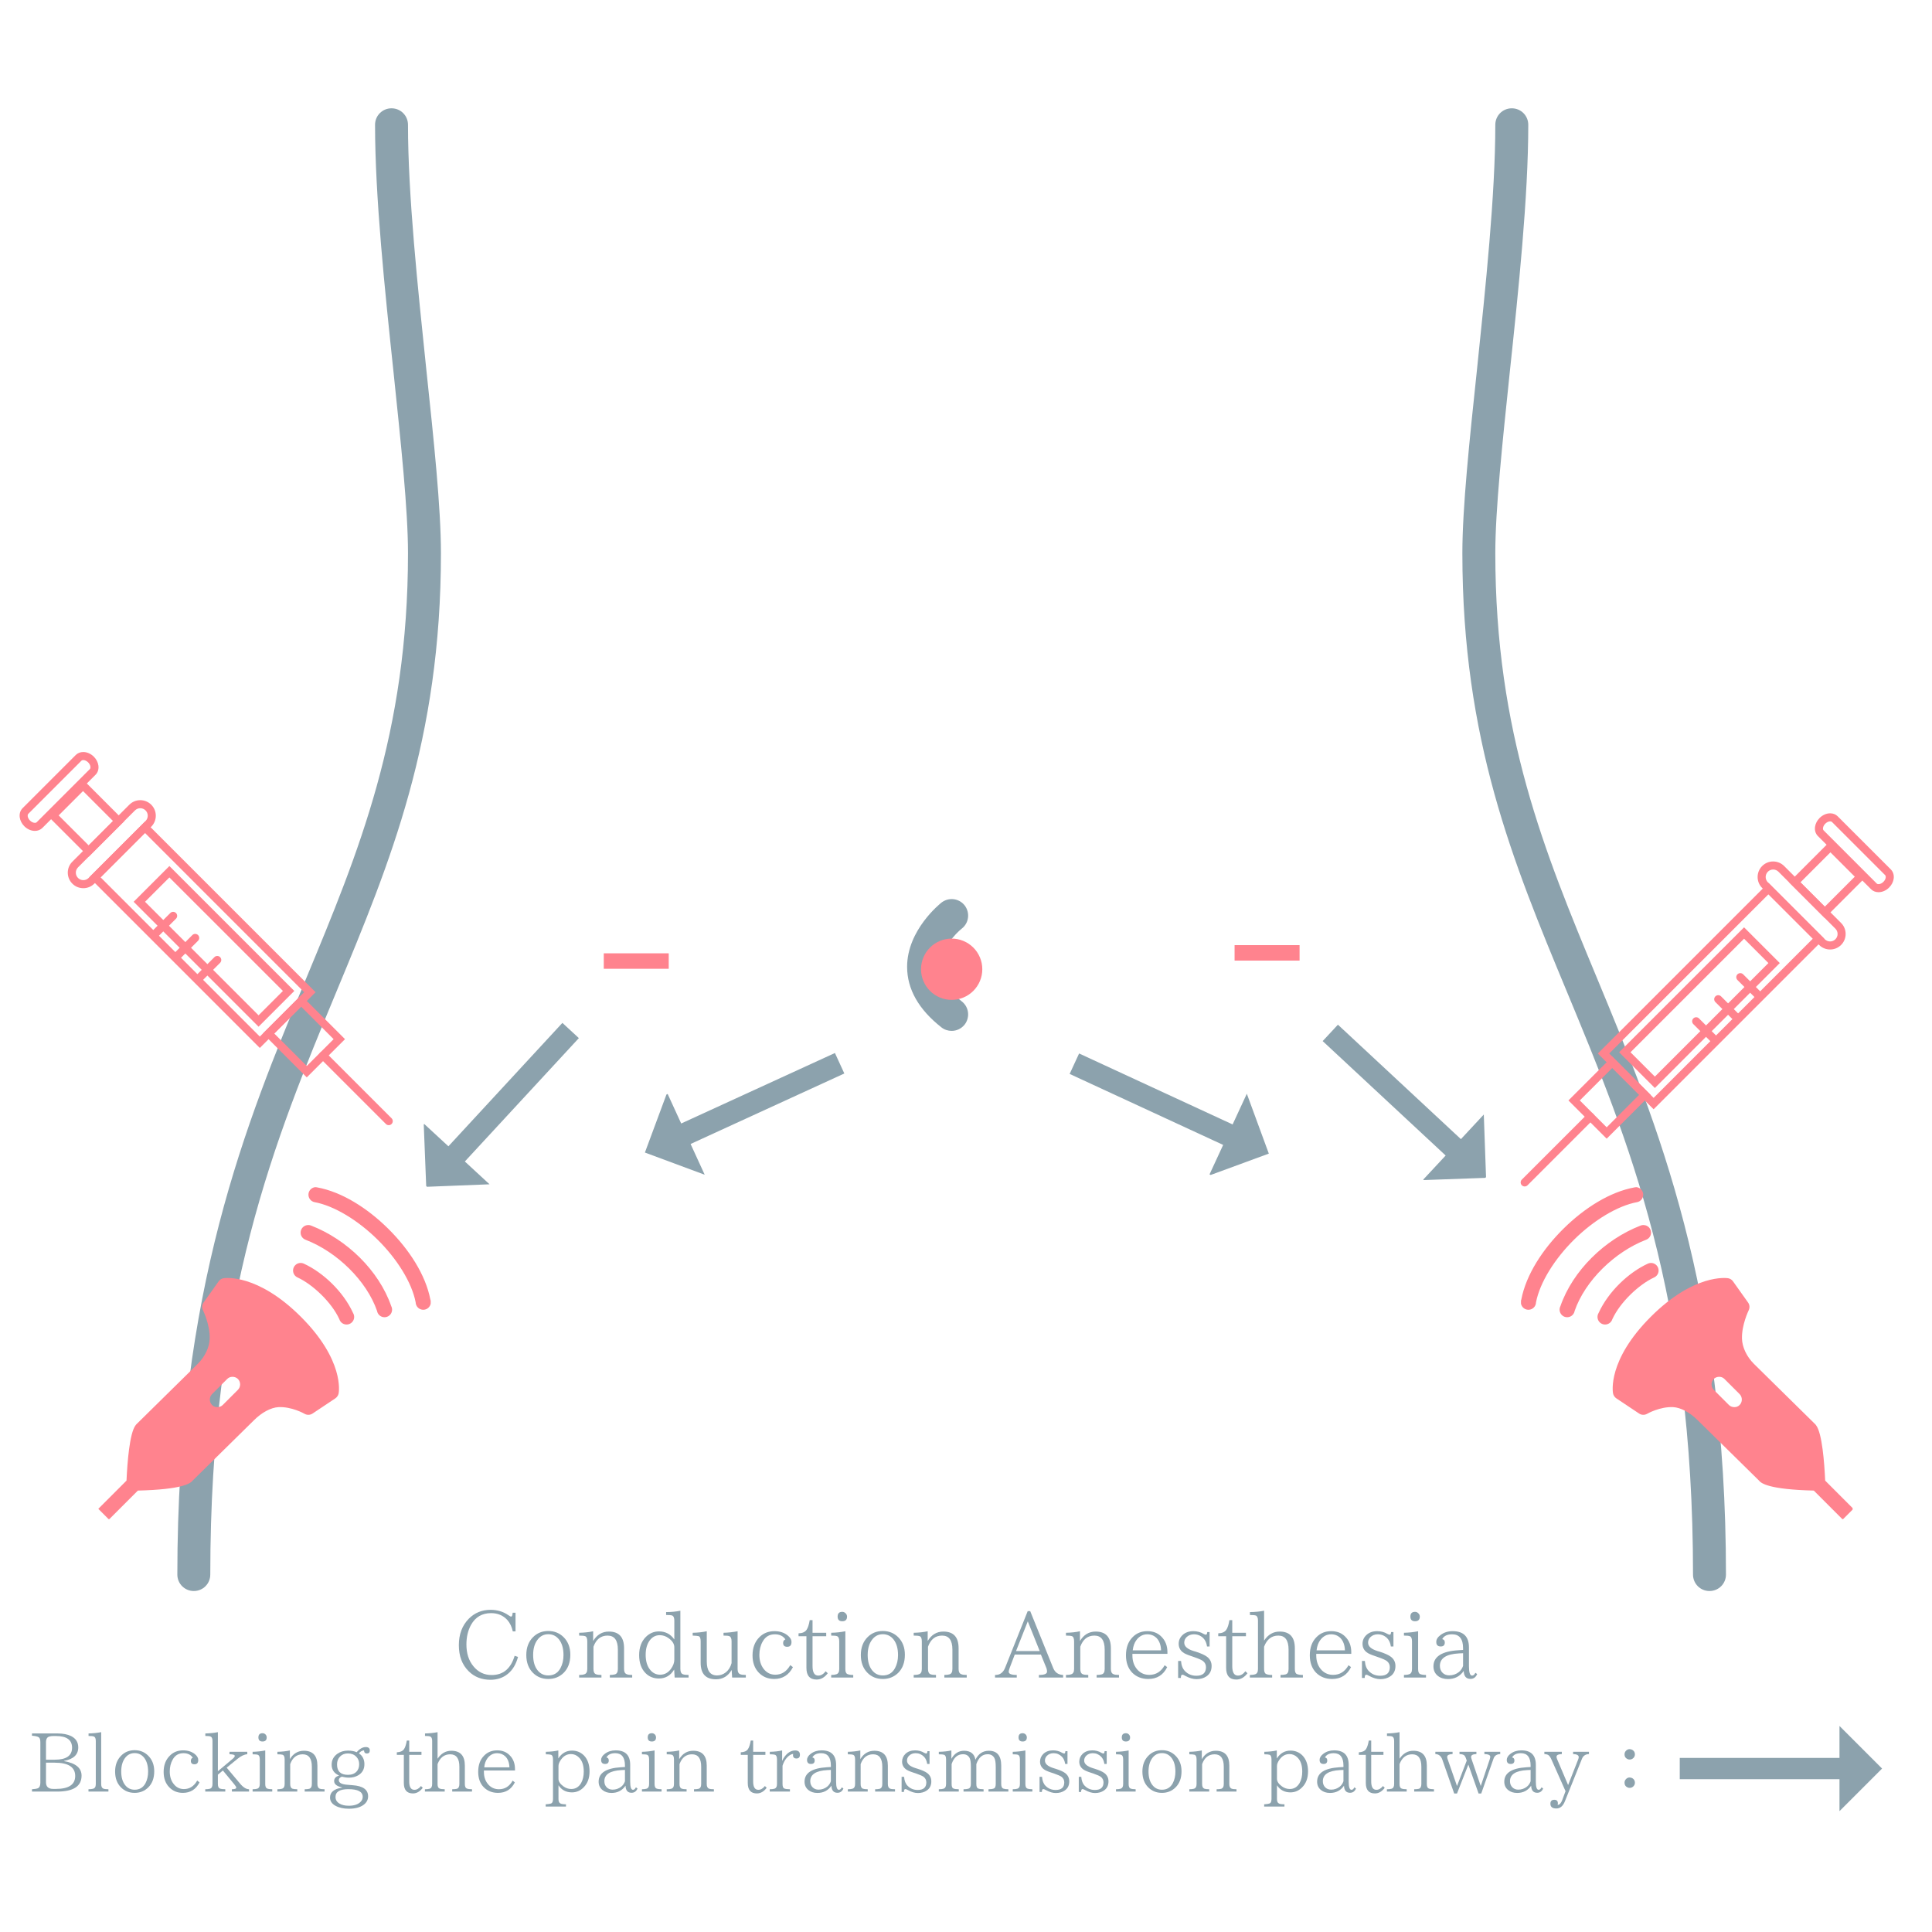<svg xmlns="http://www.w3.org/2000/svg" xmlns:xlink="http://www.w3.org/1999/xlink" width="500" viewBox="0 0 375 375" height="500" preserveAspectRatio="xMidYMid meet"><defs><g></g><clipPath id="77987e3c54"><path d="M 283 21.016 L 335.172 21.016 L 335.172 309 L 283 309 Z M 283 21.016 " clip-rule="nonzero"></path></clipPath><clipPath id="267962ded6"><path d="M 34.422 21.016 L 86 21.016 L 86 309 L 34.422 309 Z M 34.422 21.016 " clip-rule="nonzero"></path></clipPath><clipPath id="20cba10c79"><path d="M 178.77 182.18 L 190.77 182.18 L 190.77 194.18 L 178.77 194.18 Z M 178.77 182.18 " clip-rule="nonzero"></path></clipPath><clipPath id="42e13bc95c"><path d="M 3.742 145.898 L 20 145.898 L 20 162 L 3.742 162 Z M 3.742 145.898 " clip-rule="nonzero"></path></clipPath><clipPath id="80058e4ff1"><path d="M 61 204 L 76.492 204 L 76.492 218.648 L 61 218.648 Z M 61 204 " clip-rule="nonzero"></path></clipPath><clipPath id="fc1eb6f08e"><path d="M 352 157.793 L 367.656 157.793 L 367.656 174 L 352 174 Z M 352 157.793 " clip-rule="nonzero"></path></clipPath><clipPath id="75969e48b0"><path d="M 295.094 215 L 310 215 L 310 230.543 L 295.094 230.543 Z M 295.094 215 " clip-rule="nonzero"></path></clipPath><clipPath id="c4076ee80d"><path d="M 19.098 230.359 L 83.598 230.359 L 83.598 294.859 L 19.098 294.859 Z M 19.098 230.359 " clip-rule="nonzero"></path></clipPath><clipPath id="14898daaa3"><path d="M 295.223 230.359 L 359.594 230.359 L 359.594 294.859 L 295.223 294.859 Z M 295.223 230.359 " clip-rule="nonzero"></path></clipPath><clipPath id="3ab131792e"><path d="M 82 198 L 113 198 L 113 231 L 82 231 Z M 82 198 " clip-rule="nonzero"></path></clipPath><clipPath id="5c708d0826"><path d="M 117.184 205.879 L 89.191 236.18 L 76.52 224.473 L 104.512 194.172 Z M 117.184 205.879 " clip-rule="nonzero"></path></clipPath><clipPath id="085366ea51"><path d="M 117.184 205.879 L 89.191 236.18 L 76.52 224.473 L 104.512 194.172 Z M 117.184 205.879 " clip-rule="nonzero"></path></clipPath><clipPath id="bde337d89a"><path d="M 125 204 L 164 204 L 164 229 L 125 229 Z M 125 204 " clip-rule="nonzero"></path></clipPath><clipPath id="95332a8106"><path d="M 166.672 214.309 L 128.496 231.816 L 121.305 216.137 L 159.48 198.629 Z M 166.672 214.309 " clip-rule="nonzero"></path></clipPath><clipPath id="de0506edc5"><path d="M 166.672 214.309 L 128.496 231.816 L 121.305 216.137 L 159.48 198.629 Z M 166.672 214.309 " clip-rule="nonzero"></path></clipPath><clipPath id="0c2b7a18c0"><path d="M 256 198 L 289 198 L 289 230 L 256 230 Z M 256 198 " clip-rule="nonzero"></path></clipPath><clipPath id="6a572d38c5"><path d="M 264.094 194.078 L 294.289 222.18 L 282.539 234.809 L 252.34 206.707 Z M 264.094 194.078 " clip-rule="nonzero"></path></clipPath><clipPath id="ee7fca899a"><path d="M 264.094 194.078 L 294.289 222.18 L 282.539 234.809 L 252.34 206.707 Z M 264.094 194.078 " clip-rule="nonzero"></path></clipPath><clipPath id="059af6f1e4"><path d="M 207 204 L 247 204 L 247 229 L 207 229 Z M 207 204 " clip-rule="nonzero"></path></clipPath><clipPath id="fca17167ba"><path d="M 212.156 198.492 L 250.281 216.117 L 243.039 231.777 L 204.918 214.148 Z M 212.156 198.492 " clip-rule="nonzero"></path></clipPath><clipPath id="fd232eb908"><path d="M 212.156 198.492 L 250.281 216.117 L 243.039 231.777 L 204.918 214.148 Z M 212.156 198.492 " clip-rule="nonzero"></path></clipPath><clipPath id="35d5699125"><path d="M 326 335.008 L 365.734 335.008 L 365.734 351.508 L 326 351.508 Z M 326 335.008 " clip-rule="nonzero"></path></clipPath></defs><g clip-path="url(#77987e3c54)"><path fill="#8ca2ad" d="M 331.812 308.816 C 330.035 308.816 328.613 307.395 328.613 305.621 C 328.613 251.434 316.121 221.379 304.055 192.301 C 293.664 167.27 283.844 143.609 283.844 107.363 C 283.844 98.594 285.219 85.504 286.691 71.637 C 288.34 55.797 290.238 37.859 290.238 24.223 C 290.238 22.445 291.664 21.023 293.438 21.023 C 295.211 21.023 296.637 22.445 296.637 24.223 C 296.637 38.188 294.738 56.324 293.039 72.312 C 291.613 86 290.238 98.941 290.238 107.363 C 290.238 142.336 299.832 165.422 309.977 189.852 C 321.691 218.109 335.008 250.16 335.008 305.621 C 335.008 307.395 333.586 308.816 331.812 308.816 " fill-opacity="1" fill-rule="nonzero"></path></g><g clip-path="url(#267962ded6)"><path fill="#8ca2ad" d="M 37.621 308.816 C 35.848 308.816 34.422 307.395 34.422 305.621 C 34.422 250.16 47.738 218.109 59.453 189.852 C 69.598 165.422 79.191 142.336 79.191 107.363 C 79.191 98.941 77.816 86 76.391 72.312 C 74.695 56.324 72.797 38.188 72.797 24.223 C 72.797 22.445 74.219 21.023 75.992 21.023 C 77.766 21.023 79.191 22.445 79.191 24.223 C 79.191 37.859 81.09 55.797 82.738 71.637 C 84.211 85.504 85.586 98.594 85.586 107.363 C 85.586 143.609 75.77 167.27 65.375 192.301 C 53.309 221.379 40.816 251.434 40.816 305.621 C 40.816 307.395 39.395 308.816 37.621 308.816 " fill-opacity="1" fill-rule="nonzero"></path></g><path fill="#8ca2ad" d="M 184.715 200.094 C 184.016 200.094 183.316 199.871 182.742 199.422 C 178.32 195.949 176.07 192 176.07 187.656 C 176.07 180.508 182.469 175.414 182.742 175.188 C 184.141 174.113 186.141 174.34 187.238 175.738 C 188.312 177.137 188.09 179.137 186.688 180.234 C 185.516 181.16 182.441 184.332 182.469 187.68 C 182.469 189.953 183.891 192.203 186.688 194.375 C 188.09 195.473 188.312 197.473 187.238 198.871 C 186.59 199.672 185.664 200.094 184.715 200.094 " fill-opacity="1" fill-rule="nonzero"></path><g clip-path="url(#20cba10c79)"><path fill="#ff838e" d="M 190.664 188.125 C 190.664 188.516 190.625 188.902 190.551 189.285 C 190.473 189.668 190.359 190.043 190.211 190.402 C 190.062 190.762 189.879 191.105 189.66 191.43 C 189.445 191.754 189.199 192.055 188.922 192.332 C 188.645 192.609 188.344 192.855 188.02 193.07 C 187.695 193.289 187.352 193.473 186.992 193.621 C 186.633 193.77 186.258 193.883 185.875 193.961 C 185.492 194.035 185.105 194.074 184.715 194.074 C 184.324 194.074 183.938 194.035 183.555 193.961 C 183.172 193.883 182.801 193.77 182.441 193.621 C 182.078 193.473 181.738 193.289 181.41 193.07 C 181.086 192.855 180.785 192.609 180.512 192.332 C 180.234 192.055 179.988 191.754 179.77 191.43 C 179.555 191.105 179.371 190.762 179.223 190.402 C 179.07 190.043 178.961 189.668 178.883 189.285 C 178.809 188.902 178.77 188.516 178.77 188.125 C 178.77 187.734 178.809 187.348 178.883 186.965 C 178.961 186.582 179.07 186.211 179.223 185.852 C 179.371 185.488 179.555 185.148 179.77 184.82 C 179.988 184.496 180.234 184.195 180.512 183.922 C 180.785 183.645 181.086 183.398 181.41 183.18 C 181.738 182.965 182.078 182.781 182.441 182.633 C 182.801 182.48 183.172 182.371 183.555 182.293 C 183.938 182.219 184.324 182.18 184.715 182.18 C 185.105 182.18 185.492 182.219 185.875 182.293 C 186.258 182.371 186.633 182.48 186.992 182.633 C 187.352 182.781 187.695 182.965 188.02 183.18 C 188.344 183.398 188.645 183.645 188.922 183.922 C 189.199 184.195 189.445 184.496 189.66 184.82 C 189.879 185.148 190.062 185.488 190.211 185.852 C 190.359 186.211 190.473 186.582 190.551 186.965 C 190.625 187.348 190.664 187.734 190.664 188.125 Z M 190.664 188.125 " fill-opacity="1" fill-rule="nonzero"></path></g><path stroke-linecap="butt" transform="matrix(0.75, 0, 0, 0.75, 117.19, 185.039)" fill="none" stroke-linejoin="miter" d="M 0.002 2 L 16.814 2 " stroke="#ff838e" stroke-width="4" stroke-opacity="1" stroke-miterlimit="4"></path><path stroke-linecap="butt" transform="matrix(0.75, 0, 0, 0.75, 239.634, 183.451)" fill="none" stroke-linejoin="miter" d="M -0.002 1.998 L 16.816 1.998 " stroke="#ff838e" stroke-width="4" stroke-opacity="1" stroke-miterlimit="4"></path><g clip-path="url(#42e13bc95c)"><path fill="#ff838e" d="M 6.773 161.277 C 6.043 161.277 5.297 160.949 4.719 160.371 C 4.234 159.887 3.918 159.277 3.832 158.656 C 3.734 157.965 3.938 157.312 4.383 156.867 L 14.711 146.539 C 15.082 146.168 15.594 145.965 16.16 145.965 C 16.887 145.965 17.637 146.297 18.215 146.875 C 18.699 147.359 19.012 147.965 19.098 148.586 C 19.195 149.277 18.996 149.93 18.547 150.379 L 8.223 160.703 C 7.852 161.074 7.336 161.277 6.773 161.277 Z M 16.16 147.527 C 16.055 147.527 15.91 147.547 15.812 147.645 L 5.488 157.969 C 5.355 158.102 5.363 158.32 5.379 158.441 C 5.418 158.723 5.582 159.023 5.824 159.266 C 6.105 159.547 6.461 159.715 6.773 159.715 C 6.875 159.715 7.02 159.695 7.117 159.598 L 17.441 149.273 C 17.574 149.141 17.566 148.922 17.551 148.801 C 17.512 148.52 17.352 148.219 17.109 147.977 C 16.824 147.695 16.473 147.527 16.16 147.527 Z M 16.16 147.527 " fill-opacity="1" fill-rule="nonzero"></path></g><path fill="#ff838e" d="M 17.207 166.297 L 9.176 158.27 L 16.113 151.332 L 24.141 159.363 Z M 11.387 158.27 L 17.207 164.086 L 21.93 159.359 L 16.113 153.543 Z M 11.387 158.27 " fill-opacity="1" fill-rule="nonzero"></path><path fill="#ff838e" d="M 16.172 172.398 C 15.367 172.398 14.609 172.086 14.043 171.516 C 13.473 170.945 13.156 170.188 13.156 169.383 C 13.156 168.578 13.473 167.82 14.043 167.254 L 25.098 156.199 C 25.664 155.629 26.422 155.312 27.227 155.312 C 28.031 155.312 28.789 155.629 29.359 156.195 C 30.535 157.371 30.535 159.285 29.359 160.461 L 18.305 171.516 C 17.734 172.086 16.977 172.398 16.172 172.398 Z M 27.227 156.875 C 26.84 156.875 26.477 157.027 26.199 157.301 L 15.145 168.355 C 14.871 168.633 14.719 168.996 14.719 169.383 C 14.719 169.773 14.871 170.137 15.145 170.41 C 15.422 170.684 15.785 170.836 16.172 170.836 C 16.562 170.836 16.926 170.684 17.199 170.41 L 28.254 159.355 C 28.82 158.789 28.82 157.867 28.254 157.301 C 27.98 157.027 27.617 156.875 27.227 156.875 Z M 27.227 156.875 " fill-opacity="1" fill-rule="nonzero"></path><path fill="#ff838e" d="M 50.43 203.41 L 17.316 170.293 L 28.141 159.473 L 61.254 192.586 Z M 19.523 170.293 L 50.43 201.199 L 59.043 192.586 L 28.141 161.68 Z M 19.523 170.293 " fill-opacity="1" fill-rule="nonzero"></path><path fill="#ff838e" d="M 59.543 209.121 L 51.027 200.605 L 58.449 193.184 L 66.965 201.699 Z M 53.234 200.605 L 59.543 206.91 L 64.754 201.699 L 58.449 195.391 Z M 53.234 200.605 " fill-opacity="1" fill-rule="nonzero"></path><g clip-path="url(#80058e4ff1)"><path fill="#ff838e" d="M 75.457 218.395 C 75.254 218.395 75.055 218.316 74.902 218.164 L 62.148 205.41 C 61.844 205.105 61.844 204.609 62.148 204.305 C 62.453 204 62.949 204 63.254 204.305 L 76.008 217.059 C 76.312 217.363 76.312 217.859 76.008 218.164 C 75.855 218.316 75.656 218.395 75.457 218.395 Z M 75.457 218.395 " fill-opacity="1" fill-rule="nonzero"></path></g><path fill="#ff838e" d="M 50.188 199.281 L 25.941 175.035 L 32.879 168.098 L 57.125 192.344 Z M 28.152 175.035 L 50.188 197.07 L 54.914 192.344 L 32.879 170.309 Z M 28.152 175.035 " fill-opacity="1" fill-rule="nonzero"></path><path fill="#ff838e" d="M 38.707 190.574 C 38.508 190.574 38.309 190.5 38.156 190.348 C 37.852 190.043 37.852 189.547 38.156 189.242 L 41.617 185.781 C 41.922 185.473 42.418 185.473 42.723 185.781 C 43.027 186.086 43.027 186.578 42.723 186.883 L 39.262 190.348 C 39.109 190.5 38.91 190.574 38.707 190.574 Z M 38.707 190.574 " fill-opacity="1" fill-rule="nonzero"></path><path fill="#ff838e" d="M 34.426 186.293 C 34.227 186.293 34.027 186.215 33.875 186.062 C 33.57 185.758 33.57 185.266 33.875 184.961 L 37.336 181.496 C 37.641 181.191 38.137 181.191 38.441 181.496 C 38.746 181.801 38.746 182.297 38.441 182.602 L 34.98 186.062 C 34.828 186.215 34.625 186.293 34.426 186.293 Z M 34.426 186.293 " fill-opacity="1" fill-rule="nonzero"></path><path fill="#ff838e" d="M 30.145 182.012 C 29.945 182.012 29.742 181.934 29.59 181.781 C 29.285 181.477 29.285 180.98 29.59 180.676 L 33.055 177.215 C 33.359 176.91 33.852 176.91 34.16 177.215 C 34.465 177.52 34.465 178.016 34.16 178.32 L 30.695 181.781 C 30.543 181.934 30.344 182.012 30.145 182.012 Z M 30.145 182.012 " fill-opacity="1" fill-rule="nonzero"></path><g clip-path="url(#fc1eb6f08e)"><path fill="#ff838e" d="M 364.625 173.176 C 365.352 173.176 366.102 172.844 366.68 172.266 C 367.164 171.781 367.477 171.172 367.562 170.555 C 367.66 169.863 367.457 169.211 367.012 168.762 L 356.688 158.438 C 356.316 158.066 355.801 157.863 355.238 157.863 C 354.508 157.863 353.762 158.195 353.184 158.77 C 352.699 159.254 352.383 159.863 352.297 160.484 C 352.199 161.176 352.402 161.828 352.848 162.273 L 363.176 172.602 C 363.547 172.973 364.059 173.176 364.625 173.176 Z M 355.238 159.426 C 355.34 159.426 355.484 159.445 355.582 159.543 L 365.906 169.867 C 366.039 170 366.031 170.219 366.016 170.336 C 365.977 170.621 365.816 170.918 365.574 171.16 C 365.289 171.445 364.934 171.613 364.625 171.613 C 364.52 171.613 364.375 171.594 364.277 171.496 L 353.953 161.168 C 353.82 161.035 353.828 160.816 353.844 160.699 C 353.883 160.418 354.047 160.117 354.289 159.875 C 354.57 159.594 354.926 159.426 355.238 159.426 Z M 355.238 159.426 " fill-opacity="1" fill-rule="nonzero"></path></g><path fill="#ff838e" d="M 354.191 178.195 L 362.219 170.164 L 355.285 163.23 L 347.254 171.258 Z M 360.012 170.164 L 354.191 175.984 L 349.465 171.258 L 355.285 165.438 Z M 360.012 170.164 " fill-opacity="1" fill-rule="nonzero"></path><path fill="#ff838e" d="M 355.223 184.297 C 356.027 184.297 356.785 183.984 357.355 183.414 C 357.926 182.844 358.238 182.086 358.238 181.281 C 358.238 180.477 357.926 179.719 357.355 179.148 L 346.301 168.094 C 345.73 167.523 344.973 167.211 344.168 167.211 C 343.363 167.211 342.605 167.523 342.035 168.094 C 340.859 169.27 340.859 171.184 342.035 172.359 L 353.09 183.414 C 353.66 183.984 354.418 184.297 355.223 184.297 Z M 344.168 168.773 C 344.555 168.773 344.922 168.926 345.195 169.199 L 356.25 180.254 C 356.523 180.527 356.676 180.895 356.676 181.281 C 356.676 181.668 356.523 182.035 356.25 182.309 C 355.977 182.582 355.609 182.734 355.223 182.734 C 354.836 182.734 354.469 182.582 354.195 182.309 L 343.141 171.254 C 342.574 170.688 342.574 169.766 343.141 169.199 C 343.414 168.926 343.781 168.773 344.168 168.773 Z M 344.168 168.773 " fill-opacity="1" fill-rule="nonzero"></path><path fill="#ff838e" d="M 320.965 215.309 L 354.082 182.191 L 343.258 171.367 L 310.141 204.484 Z M 351.871 182.191 L 320.965 213.098 L 312.352 204.484 L 343.258 173.578 Z M 351.871 182.191 " fill-opacity="1" fill-rule="nonzero"></path><path fill="#ff838e" d="M 311.855 221.016 L 320.371 212.5 L 312.949 205.082 L 304.434 213.594 Z M 318.16 212.5 L 311.855 218.809 L 306.641 213.594 L 312.949 207.289 Z M 318.16 212.5 " fill-opacity="1" fill-rule="nonzero"></path><g clip-path="url(#75969e48b0)"><path fill="#ff838e" d="M 295.941 230.289 C 296.141 230.289 296.34 230.215 296.492 230.062 L 309.246 217.305 C 309.555 217 309.555 216.508 309.246 216.203 C 308.941 215.895 308.449 215.895 308.145 216.203 L 295.387 228.957 C 295.082 229.262 295.082 229.758 295.387 230.062 C 295.539 230.215 295.742 230.289 295.941 230.289 Z M 295.941 230.289 " fill-opacity="1" fill-rule="nonzero"></path></g><path fill="#ff838e" d="M 321.207 211.18 L 345.453 186.93 L 338.52 179.996 L 314.27 204.242 Z M 343.246 186.93 L 321.207 208.969 L 316.48 204.242 L 338.52 182.203 Z M 343.246 186.93 " fill-opacity="1" fill-rule="nonzero"></path><path fill="#ff838e" d="M 332.688 202.473 C 332.887 202.473 333.086 202.395 333.238 202.242 C 333.543 201.938 333.543 201.445 333.238 201.141 L 329.777 197.676 C 329.473 197.371 328.977 197.371 328.672 197.676 C 328.367 197.984 328.367 198.477 328.672 198.781 L 332.133 202.242 C 332.289 202.395 332.488 202.473 332.688 202.473 Z M 332.688 202.473 " fill-opacity="1" fill-rule="nonzero"></path><path fill="#ff838e" d="M 336.969 198.191 C 337.168 198.191 337.371 198.113 337.523 197.961 C 337.828 197.656 337.828 197.16 337.523 196.855 L 334.059 193.395 C 333.754 193.09 333.258 193.09 332.953 193.395 C 332.648 193.699 332.648 194.195 332.953 194.5 L 336.418 197.961 C 336.57 198.113 336.77 198.191 336.969 198.191 Z M 336.969 198.191 " fill-opacity="1" fill-rule="nonzero"></path><path fill="#ff838e" d="M 341.25 193.906 C 341.453 193.906 341.652 193.832 341.805 193.68 C 342.109 193.375 342.109 192.879 341.805 192.574 L 338.344 189.113 C 338.035 188.809 337.543 188.809 337.238 189.113 C 336.934 189.418 336.934 189.91 337.238 190.219 L 340.699 193.68 C 340.852 193.832 341.051 193.906 341.25 193.906 Z M 341.25 193.906 " fill-opacity="1" fill-rule="nonzero"></path><g clip-path="url(#c4076ee80d)"><path fill="#ff838e" d="M 61.129 230.434 C 60.422 230.535 59.891 231.129 59.867 231.84 C 59.848 232.555 60.336 233.188 61.035 233.332 C 64.867 234.031 69.512 236.883 73.273 240.598 C 77.035 244.312 79.934 248.902 80.68 252.789 C 80.699 253.371 81.055 253.895 81.594 254.113 C 82.137 254.332 82.758 254.219 83.176 253.809 C 83.598 253.398 83.734 252.785 83.531 252.238 C 82.613 247.438 79.414 242.508 75.344 238.484 C 71.273 234.457 66.332 231.348 61.59 230.477 C 61.438 230.438 61.285 230.422 61.129 230.434 Z M 59.656 237.793 C 58.973 237.867 58.438 238.406 58.355 239.094 C 58.281 239.77 58.684 240.414 59.332 240.645 C 65.414 242.996 71.145 248.574 73.184 254.445 C 73.281 255.023 73.703 255.48 74.262 255.625 C 74.828 255.77 75.418 255.574 75.781 255.121 C 76.145 254.664 76.207 254.043 75.941 253.527 C 73.551 246.621 67.32 240.57 60.391 237.887 C 60.156 237.793 59.902 237.758 59.656 237.793 Z M 58.137 245.152 C 57.488 245.25 56.98 245.77 56.895 246.418 C 56.809 247.07 57.164 247.695 57.77 247.961 C 60.652 249.289 64.344 252.723 65.867 256.059 C 66.035 256.598 66.504 256.996 67.062 257.074 C 67.625 257.156 68.184 256.902 68.5 256.43 C 68.812 255.961 68.828 255.352 68.535 254.859 C 66.613 250.656 62.688 246.988 59.012 245.293 C 58.742 245.16 58.438 245.109 58.137 245.152 Z M 43.414 248.098 C 43.023 248.16 42.68 248.375 42.449 248.695 L 39.504 252.836 C 39.188 253.285 39.168 253.867 39.414 254.355 C 39.426 254.383 40.777 257.16 40.703 259.828 C 40.656 261.473 39.809 263.297 38.402 264.707 L 26.441 276.484 C 26.387 276.535 26.348 276.609 26.301 276.668 C 25.145 278.203 24.715 283.867 24.555 287.387 L 19.078 292.863 L 21.148 294.934 L 26.762 289.32 C 35.461 289.102 36.988 287.926 37.434 287.34 L 49.305 275.656 C 50.781 274.176 52.59 273.199 54.043 273.125 C 56.602 272.992 59.059 274.383 59.105 274.414 C 59.586 274.695 60.195 274.684 60.668 274.367 L 65.086 271.422 C 65.414 271.203 65.652 270.844 65.73 270.457 C 65.781 270.199 66.852 264.035 58.414 255.598 C 49.996 247.18 43.688 248.059 43.414 248.098 Z M 45.117 267.238 C 45.492 267.238 45.891 267.363 46.176 267.652 C 46.75 268.227 46.75 269.191 46.176 269.766 L 43.23 272.711 C 42.945 273 42.555 273.125 42.172 273.125 C 41.793 273.125 41.449 273 41.16 272.711 C 40.586 272.137 40.586 271.172 41.16 270.594 L 44.105 267.652 C 44.395 267.363 44.746 267.238 45.117 267.238 Z M 45.117 267.238 " fill-opacity="1" fill-rule="nonzero"></path></g><g clip-path="url(#14898daaa3)"><path fill="#ff838e" d="M 317.691 230.434 C 318.398 230.535 318.926 231.129 318.949 231.84 C 318.973 232.555 318.484 233.188 317.781 233.332 C 313.953 234.031 309.305 236.883 305.543 240.598 C 301.785 244.312 298.887 248.902 298.137 252.789 C 298.121 253.371 297.766 253.895 297.223 254.113 C 296.684 254.332 296.062 254.219 295.641 253.809 C 295.223 253.398 295.086 252.785 295.285 252.238 C 296.207 247.438 299.402 242.508 303.473 238.484 C 307.547 234.457 312.484 231.348 317.23 230.477 C 317.379 230.438 317.535 230.422 317.691 230.434 Z M 319.164 237.793 C 319.848 237.867 320.383 238.406 320.461 239.094 C 320.535 239.77 320.133 240.414 319.484 240.645 C 313.406 242.996 307.672 248.574 305.637 254.445 C 305.539 255.023 305.113 255.48 304.555 255.625 C 303.992 255.77 303.398 255.574 303.039 255.121 C 302.676 254.664 302.613 254.043 302.875 253.527 C 305.27 246.621 311.496 240.57 318.426 237.887 C 318.66 237.793 318.914 237.758 319.164 237.793 Z M 320.68 245.152 C 321.332 245.25 321.836 245.77 321.922 246.418 C 322.008 247.07 321.652 247.695 321.047 247.961 C 318.168 249.289 314.477 252.723 312.953 256.059 C 312.785 256.598 312.312 256.996 311.754 257.074 C 311.191 257.156 310.633 256.902 310.316 256.43 C 310.008 255.961 309.988 255.352 310.281 254.859 C 312.203 250.656 316.133 246.988 319.805 245.293 C 320.078 245.16 320.383 245.109 320.68 245.152 Z M 335.402 248.098 C 335.793 248.16 336.137 248.375 336.367 248.695 L 339.312 252.836 C 339.629 253.285 339.652 253.867 339.406 254.355 C 339.395 254.383 338.043 257.16 338.117 259.828 C 338.164 261.473 339.008 263.297 340.418 264.707 L 352.379 276.484 C 352.43 276.535 352.469 276.609 352.516 276.668 C 353.672 278.203 354.105 283.867 354.266 287.387 L 359.738 292.863 L 357.668 294.934 L 352.055 289.32 C 343.355 289.102 341.832 287.926 341.383 287.34 L 329.512 275.656 C 328.035 274.176 326.23 273.199 324.773 273.125 C 322.215 272.992 319.762 274.383 319.715 274.414 C 319.23 274.695 318.621 274.684 318.148 274.367 L 313.734 271.422 C 313.406 271.203 313.164 270.844 313.09 270.457 C 313.039 270.199 311.969 264.035 320.406 255.598 C 328.824 247.18 335.133 248.059 335.402 248.098 Z M 333.699 267.238 C 333.328 267.238 332.93 267.363 332.641 267.652 C 332.066 268.227 332.066 269.191 332.641 269.766 L 335.586 272.711 C 335.875 273 336.266 273.125 336.645 273.125 C 337.023 273.125 337.367 273 337.656 272.711 C 338.23 272.137 338.23 271.172 337.656 270.594 L 334.711 267.652 C 334.426 267.363 334.074 267.238 333.699 267.238 Z M 333.699 267.238 " fill-opacity="1" fill-rule="nonzero"></path></g><g clip-path="url(#3ab131792e)"><g clip-path="url(#5c708d0826)"><g clip-path="url(#085366ea51)"><path fill="#8ca2ad" d="M 82.73 230.359 L 95.02 229.871 L 90.227 225.445 L 112.355 201.496 L 109.16 198.543 L 87.035 222.496 L 82.242 218.07 Z M 82.73 230.359 " fill-opacity="1" fill-rule="nonzero"></path></g></g></g><g fill="#8ca2ad" fill-opacity="1"><g transform="translate(87.985, 325.779)"><g><path d="M 12.562 -4.172 C 12.176 -2.734 11.516 -1.633 10.578 -0.875 C 9.641 -0.113 8.52 0.266 7.219 0.266 C 5.508 0.266 4.098 -0.285 2.984 -1.391 C 1.711 -2.648 1.078 -4.336 1.078 -6.453 C 1.078 -8.578 1.727 -10.297 3.031 -11.609 C 4.164 -12.742 5.566 -13.312 7.234 -13.312 C 8.555 -13.312 9.711 -12.961 10.703 -12.266 C 10.953 -12.086 11.125 -12 11.219 -12 C 11.395 -12 11.492 -12.25 11.516 -12.75 L 12.078 -12.75 L 12.078 -9.125 L 11.547 -9.125 C 11.367 -9.988 11.02 -10.723 10.5 -11.328 C 9.688 -12.223 8.629 -12.672 7.328 -12.672 C 5.586 -12.672 4.289 -11.91 3.438 -10.391 C 2.844 -9.305 2.547 -8.039 2.547 -6.594 C 2.547 -4.875 2.992 -3.469 3.891 -2.375 C 4.816 -1.227 6.004 -0.656 7.453 -0.656 C 9.68 -0.656 11.164 -1.898 11.906 -4.391 Z M 12.562 -4.172 "></path></g></g><g transform="translate(101.124, 325.779)"><g><path d="M 5.297 -9.203 C 6.484 -9.203 7.477 -8.801 8.281 -8 C 9.145 -7.133 9.578 -6 9.578 -4.594 C 9.578 -3.113 9.145 -1.941 8.281 -1.078 C 7.469 -0.285 6.473 0.109 5.297 0.109 C 4.109 0.109 3.117 -0.285 2.328 -1.078 C 1.461 -1.941 1.031 -3.098 1.031 -4.547 C 1.031 -5.984 1.469 -7.141 2.344 -8.016 C 3.133 -8.805 4.117 -9.203 5.297 -9.203 Z M 5.297 -8.578 C 4.41 -8.578 3.695 -8.195 3.156 -7.438 C 2.625 -6.707 2.359 -5.742 2.359 -4.547 C 2.359 -3.285 2.645 -2.297 3.219 -1.578 C 3.75 -0.91 4.441 -0.578 5.297 -0.578 C 6.359 -0.578 7.145 -1.047 7.656 -1.984 C 8.051 -2.711 8.25 -3.562 8.25 -4.531 C 8.25 -5.801 7.961 -6.805 7.391 -7.547 C 6.848 -8.234 6.148 -8.578 5.297 -8.578 Z M 5.297 -8.578 "></path></g></g><g transform="translate(111.724, 325.779)"><g><path d="M 10.984 -0.172 L 6.641 -0.172 L 6.641 -0.672 C 7.023 -0.672 7.348 -0.707 7.609 -0.781 C 8.004 -0.883 8.203 -1.227 8.203 -1.812 L 8.203 -5.594 C 8.203 -7.406 7.535 -8.312 6.203 -8.312 C 4.898 -8.312 3.988 -7.594 3.469 -6.156 L 3.469 -1.812 C 3.469 -1.27 3.629 -0.938 3.953 -0.812 C 4.191 -0.719 4.547 -0.672 5.016 -0.672 L 5.016 -0.172 L 0.688 -0.172 L 0.688 -0.672 C 1.113 -0.672 1.441 -0.711 1.672 -0.797 C 2.066 -0.898 2.266 -1.238 2.266 -1.812 L 2.266 -7.203 C 2.266 -7.766 2.125 -8.098 1.844 -8.203 C 1.633 -8.273 1.25 -8.312 0.688 -8.312 L 0.688 -8.859 C 1.719 -8.879 2.625 -8.977 3.406 -9.156 L 3.406 -7.266 C 4.145 -8.484 5.16 -9.094 6.453 -9.094 C 8.422 -9.094 9.406 -8.016 9.406 -5.859 L 9.406 -1.812 C 9.406 -1.27 9.582 -0.938 9.938 -0.812 C 10.156 -0.719 10.504 -0.672 10.984 -0.672 Z M 10.984 -0.172 "></path></g></g><g transform="translate(123.027, 325.779)"><g><path d="M 10.625 -0.172 L 7.922 -0.172 L 7.828 -1.719 C 7.129 -0.562 6.141 0.016 4.859 0.016 C 3.836 0.016 2.977 -0.328 2.281 -1.016 C 1.445 -1.859 1.031 -3.023 1.031 -4.516 C 1.031 -6.004 1.461 -7.18 2.328 -8.047 C 3.047 -8.766 3.895 -9.125 4.875 -9.125 C 6.133 -9.125 7.129 -8.602 7.859 -7.562 L 7.859 -11.203 C 7.859 -11.754 7.723 -12.086 7.453 -12.203 C 7.273 -12.273 6.879 -12.312 6.266 -12.312 L 6.266 -12.875 C 7.254 -12.875 8.176 -12.961 9.031 -13.141 L 9.031 -1.844 C 9.031 -1.281 9.191 -0.938 9.516 -0.812 C 9.754 -0.719 10.125 -0.672 10.625 -0.672 Z M 7.859 -3.656 L 7.859 -6.031 C 7.859 -6.688 7.492 -7.273 6.766 -7.797 C 6.242 -8.191 5.664 -8.391 5.031 -8.391 C 4.219 -8.391 3.555 -8.035 3.047 -7.328 C 2.547 -6.617 2.297 -5.703 2.297 -4.578 C 2.297 -3.367 2.578 -2.41 3.141 -1.703 C 3.66 -1.047 4.316 -0.719 5.109 -0.719 C 5.961 -0.719 6.672 -1.109 7.234 -1.891 C 7.648 -2.473 7.859 -3.062 7.859 -3.656 Z M 7.859 -3.656 "></path></g></g><g transform="translate(134.075, 325.779)"><g><path d="M 10.688 -0.172 L 8.031 -0.172 L 7.938 -1.641 C 7.219 -0.43 6.203 0.172 4.891 0.172 C 2.91 0.172 1.922 -0.898 1.922 -3.047 L 1.922 -7.203 C 1.922 -7.785 1.789 -8.117 1.531 -8.203 C 1.332 -8.254 0.945 -8.289 0.375 -8.312 L 0.375 -8.859 C 1.395 -8.879 2.305 -8.977 3.109 -9.156 L 3.109 -3.312 C 3.109 -1.488 3.773 -0.578 5.109 -0.578 C 5.734 -0.578 6.312 -0.785 6.844 -1.203 C 7.363 -1.641 7.723 -2.227 7.922 -2.969 L 7.922 -7.219 C 7.922 -7.758 7.773 -8.086 7.484 -8.203 C 7.328 -8.273 6.953 -8.312 6.359 -8.312 L 6.359 -8.859 C 7.266 -8.879 8.176 -8.977 9.094 -9.156 L 9.094 -1.812 C 9.094 -1.27 9.266 -0.938 9.609 -0.812 C 9.836 -0.719 10.195 -0.672 10.688 -0.672 Z M 10.688 -0.172 "></path></g></g><g transform="translate(145.035, 325.779)"><g><path d="M 8.875 -2.188 C 8.082 -0.656 6.867 0.109 5.234 0.109 C 4.047 0.109 3.055 -0.289 2.266 -1.094 C 1.441 -1.938 1.031 -3.062 1.031 -4.469 C 1.031 -5.926 1.469 -7.098 2.344 -7.984 C 3.113 -8.773 4.098 -9.172 5.297 -9.172 C 6.297 -9.172 7.133 -8.906 7.812 -8.375 C 8.332 -7.969 8.594 -7.531 8.594 -7.062 C 8.594 -6.445 8.316 -6.141 7.766 -6.141 C 7.234 -6.141 6.969 -6.383 6.969 -6.875 C 6.969 -7.219 7.113 -7.453 7.406 -7.578 C 6.969 -8.234 6.285 -8.562 5.359 -8.562 C 4.305 -8.562 3.52 -8.094 3 -7.156 C 2.57 -6.406 2.359 -5.539 2.359 -4.562 C 2.359 -3.457 2.645 -2.539 3.219 -1.812 C 3.801 -1.082 4.547 -0.719 5.453 -0.719 C 6.68 -0.719 7.648 -1.336 8.359 -2.578 Z M 8.875 -2.188 "></path></g></g><g transform="translate(154.667, 325.779)"><g><path d="M 6 -1 C 5.383 -0.188 4.664 0.219 3.844 0.219 C 2.52 0.219 1.859 -0.535 1.859 -2.047 L 1.859 -8.188 L 0.328 -8.188 L 0.328 -8.75 C 1.066 -8.77 1.586 -9 1.891 -9.438 C 2.148 -9.812 2.352 -10.438 2.5 -11.312 L 3.047 -11.312 L 3.047 -8.859 L 5.703 -8.859 L 5.703 -8.188 L 3.047 -8.188 L 3.047 -2.391 C 3.047 -1.16 3.414 -0.547 4.156 -0.547 C 4.688 -0.547 5.164 -0.828 5.594 -1.391 Z M 6 -1 "></path></g></g><g transform="translate(160.644, 325.779)"><g><path d="M 2.844 -12.922 C 3.094 -12.922 3.305 -12.828 3.484 -12.641 C 3.672 -12.461 3.766 -12.25 3.766 -12 C 3.766 -11.395 3.457 -11.094 2.844 -11.094 C 2.238 -11.094 1.938 -11.395 1.938 -12 C 1.938 -12.613 2.238 -12.922 2.844 -12.922 Z M 4.969 -0.172 L 0.688 -0.172 L 0.688 -0.672 C 1.082 -0.672 1.406 -0.711 1.656 -0.797 C 2.051 -0.898 2.25 -1.238 2.25 -1.812 L 2.25 -7.203 C 2.25 -7.766 2.102 -8.098 1.812 -8.203 C 1.633 -8.273 1.258 -8.312 0.688 -8.312 L 0.688 -8.859 C 1.664 -8.879 2.582 -8.977 3.438 -9.156 L 3.438 -1.812 C 3.438 -1.281 3.57 -0.957 3.844 -0.844 C 4.113 -0.727 4.488 -0.672 4.969 -0.672 Z M 4.969 -0.172 "></path></g></g><g transform="translate(166.058, 325.779)"><g><path d="M 5.297 -9.203 C 6.484 -9.203 7.477 -8.801 8.281 -8 C 9.145 -7.133 9.578 -6 9.578 -4.594 C 9.578 -3.113 9.145 -1.941 8.281 -1.078 C 7.469 -0.285 6.473 0.109 5.297 0.109 C 4.109 0.109 3.117 -0.285 2.328 -1.078 C 1.461 -1.941 1.031 -3.098 1.031 -4.547 C 1.031 -5.984 1.469 -7.141 2.344 -8.016 C 3.133 -8.805 4.117 -9.203 5.297 -9.203 Z M 5.297 -8.578 C 4.41 -8.578 3.695 -8.195 3.156 -7.438 C 2.625 -6.707 2.359 -5.742 2.359 -4.547 C 2.359 -3.285 2.645 -2.297 3.219 -1.578 C 3.75 -0.91 4.441 -0.578 5.297 -0.578 C 6.359 -0.578 7.145 -1.047 7.656 -1.984 C 8.051 -2.711 8.25 -3.562 8.25 -4.531 C 8.25 -5.801 7.961 -6.805 7.391 -7.547 C 6.848 -8.234 6.148 -8.578 5.297 -8.578 Z M 5.297 -8.578 "></path></g></g><g transform="translate(176.658, 325.779)"><g><path d="M 10.984 -0.172 L 6.641 -0.172 L 6.641 -0.672 C 7.023 -0.672 7.348 -0.707 7.609 -0.781 C 8.004 -0.883 8.203 -1.227 8.203 -1.812 L 8.203 -5.594 C 8.203 -7.406 7.535 -8.312 6.203 -8.312 C 4.898 -8.312 3.988 -7.594 3.469 -6.156 L 3.469 -1.812 C 3.469 -1.27 3.629 -0.938 3.953 -0.812 C 4.191 -0.719 4.547 -0.672 5.016 -0.672 L 5.016 -0.172 L 0.688 -0.172 L 0.688 -0.672 C 1.113 -0.672 1.441 -0.711 1.672 -0.797 C 2.066 -0.898 2.266 -1.238 2.266 -1.812 L 2.266 -7.203 C 2.266 -7.766 2.125 -8.098 1.844 -8.203 C 1.633 -8.273 1.25 -8.312 0.688 -8.312 L 0.688 -8.859 C 1.719 -8.879 2.625 -8.977 3.406 -9.156 L 3.406 -7.266 C 4.145 -8.484 5.16 -9.094 6.453 -9.094 C 8.422 -9.094 9.406 -8.016 9.406 -5.859 L 9.406 -1.812 C 9.406 -1.27 9.582 -0.938 9.938 -0.812 C 10.156 -0.719 10.504 -0.672 10.984 -0.672 Z M 10.984 -0.172 "></path></g></g><g transform="translate(187.96, 325.779)"><g></g></g><g transform="translate(193.181, 325.779)"><g><path d="M 13.172 -0.172 L 8.469 -0.172 L 8.469 -0.672 C 9.52 -0.672 10.047 -0.883 10.047 -1.312 C 10.047 -1.613 9.984 -1.898 9.859 -2.172 L 8.859 -4.625 L 3.781 -4.625 L 2.812 -2.078 C 2.676 -1.723 2.609 -1.461 2.609 -1.297 C 2.609 -0.879 3.129 -0.672 4.172 -0.672 L 4.172 -0.172 L -0.047 -0.172 L -0.047 -0.672 L 0.047 -0.672 C 0.922 -0.672 1.547 -1.145 1.922 -2.094 L 6.297 -13.062 L 6.781 -13.062 L 11.25 -2 C 11.594 -1.156 12.234 -0.711 13.172 -0.672 Z M 8.625 -5.312 L 6.312 -11.078 L 4.031 -5.312 Z M 8.625 -5.312 "></path></g></g><g transform="translate(206.215, 325.779)"><g><path d="M 10.984 -0.172 L 6.641 -0.172 L 6.641 -0.672 C 7.023 -0.672 7.348 -0.707 7.609 -0.781 C 8.004 -0.883 8.203 -1.227 8.203 -1.812 L 8.203 -5.594 C 8.203 -7.406 7.535 -8.312 6.203 -8.312 C 4.898 -8.312 3.988 -7.594 3.469 -6.156 L 3.469 -1.812 C 3.469 -1.27 3.629 -0.938 3.953 -0.812 C 4.191 -0.719 4.547 -0.672 5.016 -0.672 L 5.016 -0.172 L 0.688 -0.172 L 0.688 -0.672 C 1.113 -0.672 1.441 -0.711 1.672 -0.797 C 2.066 -0.898 2.266 -1.238 2.266 -1.812 L 2.266 -7.203 C 2.266 -7.766 2.125 -8.098 1.844 -8.203 C 1.633 -8.273 1.25 -8.312 0.688 -8.312 L 0.688 -8.859 C 1.719 -8.879 2.625 -8.977 3.406 -9.156 L 3.406 -7.266 C 4.145 -8.484 5.16 -9.094 6.453 -9.094 C 8.422 -9.094 9.406 -8.016 9.406 -5.859 L 9.406 -1.812 C 9.406 -1.27 9.582 -0.938 9.938 -0.812 C 10.156 -0.719 10.504 -0.672 10.984 -0.672 Z M 10.984 -0.172 "></path></g></g><g transform="translate(217.518, 325.779)"><g><path d="M 9.078 -4.766 L 2.281 -4.766 L 2.281 -4.469 C 2.281 -3.281 2.641 -2.316 3.359 -1.578 C 3.961 -0.984 4.695 -0.688 5.562 -0.688 C 6.852 -0.688 7.848 -1.312 8.547 -2.562 L 9.031 -2.188 C 8.27 -0.656 7.047 0.109 5.359 0.109 C 4.098 0.109 3.062 -0.297 2.25 -1.109 C 1.438 -1.953 1.031 -3.078 1.031 -4.484 C 1.031 -5.973 1.461 -7.148 2.328 -8.016 C 3.078 -8.785 4.031 -9.172 5.188 -9.172 C 6.312 -9.172 7.223 -8.812 7.922 -8.094 C 8.691 -7.32 9.078 -6.32 9.078 -5.094 Z M 7.844 -5.453 C 7.812 -6.484 7.516 -7.285 6.953 -7.859 C 6.461 -8.328 5.867 -8.562 5.172 -8.562 C 4.328 -8.562 3.629 -8.195 3.078 -7.469 C 2.68 -6.945 2.438 -6.273 2.344 -5.453 Z M 7.844 -5.453 "></path></g></g><g transform="translate(227.564, 325.779)"><g><path d="M 6.719 -6.203 C 6.625 -6.879 6.383 -7.414 6 -7.812 C 5.488 -8.312 4.879 -8.562 4.172 -8.562 C 3.586 -8.562 3.102 -8.367 2.719 -7.984 C 2.438 -7.691 2.297 -7.344 2.297 -6.938 C 2.297 -6.227 2.906 -5.688 4.125 -5.312 L 4.594 -5.172 C 5.594 -4.848 6.301 -4.523 6.719 -4.203 C 7.312 -3.754 7.609 -3.156 7.609 -2.406 C 7.609 -1.52 7.27 -0.848 6.594 -0.391 C 6.07 -0.035 5.43 0.141 4.672 0.141 C 4.004 0.141 3.285 -0.066 2.516 -0.484 C 2.266 -0.641 2.066 -0.719 1.922 -0.719 C 1.734 -0.719 1.641 -0.508 1.641 -0.094 L 1.109 -0.094 L 1.109 -3.391 L 1.672 -3.391 C 1.734 -2.535 1.988 -1.879 2.438 -1.422 C 3.031 -0.816 3.766 -0.516 4.641 -0.516 C 5.891 -0.516 6.516 -1.07 6.516 -2.188 C 6.516 -2.664 6.328 -3.055 5.953 -3.359 C 5.703 -3.566 5.117 -3.828 4.203 -4.141 L 3.672 -4.328 C 2.848 -4.598 2.297 -4.848 2.016 -5.078 C 1.484 -5.492 1.219 -6.039 1.219 -6.719 C 1.219 -7.375 1.461 -7.938 1.953 -8.406 C 2.492 -8.914 3.195 -9.172 4.062 -9.172 C 4.812 -9.172 5.484 -8.988 6.078 -8.625 C 6.254 -8.531 6.398 -8.484 6.516 -8.484 C 6.648 -8.484 6.734 -8.656 6.766 -9 L 7.219 -9 L 7.219 -6.203 Z M 6.719 -6.203 "></path></g></g><g transform="translate(236.133, 325.779)"><g><path d="M 6 -1 C 5.383 -0.188 4.664 0.219 3.844 0.219 C 2.52 0.219 1.859 -0.535 1.859 -2.047 L 1.859 -8.188 L 0.328 -8.188 L 0.328 -8.75 C 1.066 -8.77 1.586 -9 1.891 -9.438 C 2.148 -9.812 2.352 -10.438 2.5 -11.312 L 3.047 -11.312 L 3.047 -8.859 L 5.703 -8.859 L 5.703 -8.188 L 3.047 -8.188 L 3.047 -2.391 C 3.047 -1.16 3.414 -0.547 4.156 -0.547 C 4.688 -0.547 5.164 -0.828 5.594 -1.391 Z M 6 -1 "></path></g></g><g transform="translate(242.11, 325.779)"><g><path d="M 10.781 -0.172 L 6.438 -0.172 L 6.438 -0.672 C 6.82 -0.672 7.148 -0.707 7.422 -0.781 C 7.805 -0.883 8 -1.227 8 -1.812 L 8 -5.594 C 8 -7.406 7.336 -8.312 6.016 -8.312 C 4.711 -8.312 3.789 -7.594 3.25 -6.156 L 3.25 -1.812 C 3.25 -1.281 3.391 -0.957 3.672 -0.844 C 3.93 -0.727 4.312 -0.672 4.812 -0.672 L 4.812 -0.172 L 0.484 -0.172 L 0.484 -0.672 C 0.898 -0.672 1.234 -0.711 1.484 -0.797 C 1.867 -0.898 2.062 -1.238 2.062 -1.812 L 2.062 -11.219 C 2.062 -11.758 1.926 -12.086 1.656 -12.203 C 1.469 -12.273 1.082 -12.312 0.5 -12.312 L 0.5 -12.875 C 1.488 -12.883 2.406 -12.973 3.25 -13.141 L 3.25 -7.344 C 4.02 -8.508 5.023 -9.094 6.266 -9.094 C 8.234 -9.094 9.219 -8.016 9.219 -5.859 L 9.219 -1.812 C 9.219 -1.281 9.352 -0.957 9.625 -0.844 C 9.895 -0.727 10.281 -0.672 10.781 -0.672 Z M 10.781 -0.172 "></path></g></g><g transform="translate(253.202, 325.779)"><g><path d="M 9.078 -4.766 L 2.281 -4.766 L 2.281 -4.469 C 2.281 -3.281 2.641 -2.316 3.359 -1.578 C 3.961 -0.984 4.695 -0.688 5.562 -0.688 C 6.852 -0.688 7.848 -1.312 8.547 -2.562 L 9.031 -2.188 C 8.27 -0.656 7.047 0.109 5.359 0.109 C 4.098 0.109 3.062 -0.297 2.25 -1.109 C 1.438 -1.953 1.031 -3.078 1.031 -4.484 C 1.031 -5.973 1.461 -7.148 2.328 -8.016 C 3.078 -8.785 4.031 -9.172 5.188 -9.172 C 6.312 -9.172 7.223 -8.812 7.922 -8.094 C 8.691 -7.32 9.078 -6.32 9.078 -5.094 Z M 7.844 -5.453 C 7.812 -6.484 7.516 -7.285 6.953 -7.859 C 6.461 -8.328 5.867 -8.562 5.172 -8.562 C 4.328 -8.562 3.629 -8.195 3.078 -7.469 C 2.68 -6.945 2.438 -6.273 2.344 -5.453 Z M 7.844 -5.453 "></path></g></g><g transform="translate(263.247, 325.779)"><g><path d="M 6.719 -6.203 C 6.625 -6.879 6.383 -7.414 6 -7.812 C 5.488 -8.312 4.879 -8.562 4.172 -8.562 C 3.586 -8.562 3.102 -8.367 2.719 -7.984 C 2.438 -7.691 2.297 -7.344 2.297 -6.938 C 2.297 -6.227 2.906 -5.688 4.125 -5.312 L 4.594 -5.172 C 5.594 -4.848 6.301 -4.523 6.719 -4.203 C 7.312 -3.754 7.609 -3.156 7.609 -2.406 C 7.609 -1.52 7.27 -0.848 6.594 -0.391 C 6.07 -0.035 5.43 0.141 4.672 0.141 C 4.004 0.141 3.285 -0.066 2.516 -0.484 C 2.266 -0.641 2.066 -0.719 1.922 -0.719 C 1.734 -0.719 1.641 -0.508 1.641 -0.094 L 1.109 -0.094 L 1.109 -3.391 L 1.672 -3.391 C 1.734 -2.535 1.988 -1.879 2.438 -1.422 C 3.031 -0.816 3.766 -0.516 4.641 -0.516 C 5.891 -0.516 6.516 -1.07 6.516 -2.188 C 6.516 -2.664 6.328 -3.055 5.953 -3.359 C 5.703 -3.566 5.117 -3.828 4.203 -4.141 L 3.672 -4.328 C 2.848 -4.598 2.297 -4.848 2.016 -5.078 C 1.484 -5.492 1.219 -6.039 1.219 -6.719 C 1.219 -7.375 1.461 -7.938 1.953 -8.406 C 2.492 -8.914 3.195 -9.172 4.062 -9.172 C 4.812 -9.172 5.484 -8.988 6.078 -8.625 C 6.254 -8.531 6.398 -8.484 6.516 -8.484 C 6.648 -8.484 6.734 -8.656 6.766 -9 L 7.219 -9 L 7.219 -6.203 Z M 6.719 -6.203 "></path></g></g><g transform="translate(271.817, 325.779)"><g><path d="M 2.844 -12.922 C 3.094 -12.922 3.305 -12.828 3.484 -12.641 C 3.672 -12.461 3.766 -12.25 3.766 -12 C 3.766 -11.395 3.457 -11.094 2.844 -11.094 C 2.238 -11.094 1.938 -11.395 1.938 -12 C 1.938 -12.613 2.238 -12.922 2.844 -12.922 Z M 4.969 -0.172 L 0.688 -0.172 L 0.688 -0.672 C 1.082 -0.672 1.406 -0.711 1.656 -0.797 C 2.051 -0.898 2.25 -1.238 2.25 -1.812 L 2.25 -7.203 C 2.25 -7.766 2.102 -8.098 1.812 -8.203 C 1.633 -8.273 1.258 -8.312 0.688 -8.312 L 0.688 -8.859 C 1.664 -8.879 2.582 -8.977 3.438 -9.156 L 3.438 -1.812 C 3.438 -1.281 3.57 -0.957 3.844 -0.844 C 4.113 -0.727 4.488 -0.672 4.969 -0.672 Z M 4.969 -0.172 "></path></g></g><g transform="translate(277.231, 325.779)"><g><path d="M 9.484 -0.844 C 9.223 -0.219 8.789 0.094 8.188 0.094 C 7.344 0.094 6.906 -0.422 6.875 -1.453 C 6.145 -0.398 5.125 0.125 3.812 0.125 C 3.02 0.125 2.363 -0.082 1.844 -0.5 C 1.281 -0.957 1 -1.57 1 -2.344 C 1 -4.227 2.613 -5.27 5.844 -5.469 L 6.75 -5.531 L 6.75 -5.859 C 6.75 -7.66 6.039 -8.562 4.625 -8.562 C 3.676 -8.562 3.035 -8.25 2.703 -7.625 C 3.035 -7.57 3.203 -7.352 3.203 -6.969 C 3.203 -6.457 2.941 -6.203 2.422 -6.203 C 1.836 -6.203 1.547 -6.492 1.547 -7.078 C 1.547 -7.566 1.82 -8.016 2.375 -8.422 C 3.031 -8.922 3.812 -9.172 4.719 -9.172 C 6.832 -9.172 7.891 -8.117 7.891 -6.016 L 7.891 -2.359 C 7.891 -1.148 8.094 -0.547 8.5 -0.547 C 8.75 -0.547 8.961 -0.727 9.141 -1.094 Z M 6.75 -2.422 L 6.75 -4.891 L 6 -4.859 C 3.5 -4.734 2.25 -3.926 2.25 -2.438 C 2.25 -1.895 2.422 -1.445 2.766 -1.094 C 3.109 -0.758 3.535 -0.594 4.047 -0.594 C 4.754 -0.594 5.383 -0.805 5.938 -1.234 C 6.312 -1.547 6.582 -1.941 6.75 -2.422 Z M 6.75 -2.422 "></path></g></g></g><g clip-path="url(#bde337d89a)"><g clip-path="url(#95332a8106)"><g clip-path="url(#de0506edc5)"><path fill="#8ca2ad" d="M 125.176 223.707 L 136.781 228.016 L 134.043 222.047 L 163.883 208.363 L 162.059 204.387 L 132.219 218.07 L 129.484 212.102 Z M 125.176 223.707 " fill-opacity="1" fill-rule="nonzero"></path></g></g></g><g clip-path="url(#0c2b7a18c0)"><g clip-path="url(#6a572d38c5)"><g clip-path="url(#ee7fca899a)"><path fill="#8ca2ad" d="M 288.445 228.617 L 288.004 216.328 L 283.562 221.105 L 259.691 198.891 L 256.73 202.074 L 280.602 224.285 L 276.156 229.059 Z M 288.445 228.617 " fill-opacity="1" fill-rule="nonzero"></path></g></g></g><g clip-path="url(#059af6f1e4)"><g clip-path="url(#fca17167ba)"><g clip-path="url(#fd232eb908)"><path fill="#8ca2ad" d="M 246.277 223.914 L 242.008 212.293 L 239.25 218.254 L 209.453 204.477 L 207.617 208.449 L 237.414 222.227 L 234.66 228.184 Z M 246.277 223.914 " fill-opacity="1" fill-rule="nonzero"></path></g></g></g><g fill="#8ca2ad" fill-opacity="1"><g transform="translate(5.394, 347.9)"><g><path d="M 7.047 -6.062 C 9.305 -5.676 10.438 -4.738 10.438 -3.25 C 10.438 -1.188 8.859 -0.156 5.703 -0.156 L 0.812 -0.156 L 0.812 -0.609 C 1.332 -0.641 1.711 -0.703 1.953 -0.797 C 2.273 -0.941 2.438 -1.297 2.438 -1.859 L 2.438 -9.719 C 2.438 -10.227 2.336 -10.551 2.141 -10.688 C 1.941 -10.844 1.5 -10.945 0.812 -11 L 0.812 -11.438 L 5.781 -11.438 C 6.82 -11.438 7.691 -11.27 8.391 -10.938 C 9.328 -10.469 9.797 -9.734 9.797 -8.734 C 9.797 -7.328 8.879 -6.453 7.047 -6.109 Z M 3.531 -6.344 L 5.234 -6.344 C 7.473 -6.344 8.594 -7.117 8.594 -8.672 C 8.594 -10.18 7.555 -10.938 5.484 -10.938 L 4.938 -10.938 C 4.645 -10.938 4.422 -10.91 4.266 -10.859 C 3.773 -10.766 3.531 -10.383 3.531 -9.719 Z M 3.531 -5.766 L 3.531 -1.953 C 3.531 -1.098 4 -0.672 4.938 -0.672 L 5.453 -0.672 C 7.953 -0.672 9.203 -1.508 9.203 -3.188 C 9.203 -4.906 7.867 -5.766 5.203 -5.766 Z M 3.531 -5.766 "></path></g></g></g><g fill="#8ca2ad" fill-opacity="1"><g transform="translate(16.735, 347.9)"><g><path d="M 4.312 -0.156 L 0.438 -0.156 L 0.438 -0.609 C 0.781 -0.609 1.07 -0.641 1.312 -0.703 C 1.676 -0.785 1.859 -1.086 1.859 -1.609 L 1.859 -9.969 C 1.859 -10.457 1.734 -10.75 1.484 -10.844 C 1.328 -10.914 0.984 -10.953 0.453 -10.953 L 0.453 -11.438 C 1.305 -11.457 2.125 -11.539 2.906 -11.688 L 2.906 -1.609 C 2.906 -1.129 3.051 -0.832 3.344 -0.719 C 3.551 -0.645 3.875 -0.609 4.312 -0.609 Z M 4.312 -0.156 "></path></g></g></g><g fill="#8ca2ad" fill-opacity="1"><g transform="translate(21.421, 347.9)"><g><path d="M 4.719 -8.188 C 5.77 -8.188 6.648 -7.828 7.359 -7.109 C 8.129 -6.336 8.516 -5.332 8.516 -4.094 C 8.516 -2.77 8.129 -1.727 7.359 -0.969 C 6.641 -0.258 5.758 0.094 4.719 0.094 C 3.656 0.094 2.77 -0.258 2.062 -0.969 C 1.301 -1.727 0.922 -2.754 0.922 -4.047 C 0.922 -5.316 1.312 -6.344 2.094 -7.125 C 2.789 -7.832 3.664 -8.188 4.719 -8.188 Z M 4.719 -7.625 C 3.926 -7.625 3.289 -7.289 2.812 -6.625 C 2.344 -5.969 2.109 -5.109 2.109 -4.047 C 2.109 -2.93 2.363 -2.051 2.875 -1.406 C 3.344 -0.812 3.957 -0.516 4.719 -0.516 C 5.656 -0.516 6.352 -0.93 6.812 -1.766 C 7.156 -2.422 7.328 -3.176 7.328 -4.031 C 7.328 -5.164 7.07 -6.062 6.562 -6.719 C 6.082 -7.32 5.469 -7.625 4.719 -7.625 Z M 4.719 -7.625 "></path></g></g></g><g fill="#8ca2ad" fill-opacity="1"><g transform="translate(30.841, 347.9)"><g><path d="M 7.891 -1.938 C 7.191 -0.582 6.113 0.094 4.656 0.094 C 3.594 0.094 2.711 -0.266 2.016 -0.984 C 1.285 -1.734 0.922 -2.727 0.922 -3.969 C 0.922 -5.27 1.312 -6.312 2.094 -7.094 C 2.77 -7.801 3.641 -8.156 4.703 -8.156 C 5.598 -8.156 6.348 -7.922 6.953 -7.453 C 7.41 -7.086 7.641 -6.695 7.641 -6.281 C 7.641 -5.727 7.395 -5.453 6.906 -5.453 C 6.438 -5.453 6.203 -5.672 6.203 -6.109 C 6.203 -6.422 6.328 -6.629 6.578 -6.734 C 6.191 -7.316 5.586 -7.609 4.766 -7.609 C 3.828 -7.609 3.129 -7.191 2.672 -6.359 C 2.297 -5.691 2.109 -4.926 2.109 -4.062 C 2.109 -3.07 2.363 -2.258 2.875 -1.625 C 3.383 -0.969 4.047 -0.641 4.859 -0.641 C 5.953 -0.641 6.812 -1.191 7.438 -2.297 Z M 7.891 -1.938 "></path></g></g></g><g fill="#8ca2ad" fill-opacity="1"><g transform="translate(39.401, 347.9)"><g><path d="M 8.938 -0.156 L 5.609 -0.156 L 5.609 -0.609 C 6.172 -0.609 6.453 -0.719 6.453 -0.938 C 6.453 -1.051 6.328 -1.258 6.078 -1.562 L 3.859 -4.25 L 2.891 -3.438 L 2.891 -1.625 C 2.891 -1.145 3.016 -0.852 3.266 -0.75 C 3.504 -0.656 3.859 -0.609 4.328 -0.609 L 4.328 -0.156 L 0.438 -0.156 L 0.438 -0.609 C 0.812 -0.609 1.109 -0.641 1.328 -0.703 C 1.672 -0.797 1.844 -1.102 1.844 -1.625 L 1.844 -9.969 C 1.844 -10.457 1.719 -10.75 1.469 -10.844 C 1.312 -10.914 0.973 -10.953 0.453 -10.953 L 0.453 -11.438 C 1.328 -11.457 2.141 -11.539 2.891 -11.688 L 2.891 -4.109 L 5.672 -6.438 C 6.004 -6.707 6.172 -6.922 6.172 -7.078 C 6.172 -7.285 5.828 -7.395 5.141 -7.406 L 5.141 -7.875 L 8.594 -7.875 L 8.594 -7.406 C 8.008 -7.363 7.379 -7.066 6.703 -6.516 L 4.594 -4.797 L 7.156 -1.75 C 7.781 -0.988 8.375 -0.609 8.938 -0.609 Z M 8.938 -0.156 "></path></g></g></g><g fill="#8ca2ad" fill-opacity="1"><g transform="translate(48.422, 347.9)"><g><path d="M 2.531 -11.484 C 2.758 -11.484 2.953 -11.406 3.109 -11.25 C 3.266 -11.082 3.344 -10.891 3.344 -10.672 C 3.344 -10.141 3.07 -9.875 2.531 -9.875 C 2 -9.875 1.734 -10.141 1.734 -10.672 C 1.734 -11.211 2 -11.484 2.531 -11.484 Z M 4.422 -0.156 L 0.609 -0.156 L 0.609 -0.609 C 0.961 -0.609 1.25 -0.641 1.469 -0.703 C 1.82 -0.797 2 -1.102 2 -1.625 L 2 -6.406 C 2 -6.906 1.875 -7.203 1.625 -7.297 C 1.457 -7.359 1.117 -7.391 0.609 -7.391 L 0.609 -7.875 C 1.484 -7.895 2.301 -7.984 3.062 -8.141 L 3.062 -1.625 C 3.062 -1.145 3.18 -0.852 3.422 -0.75 C 3.66 -0.656 3.992 -0.609 4.422 -0.609 Z M 4.422 -0.156 "></path></g></g></g><g fill="#8ca2ad" fill-opacity="1"><g transform="translate(53.233, 347.9)"><g><path d="M 9.766 -0.156 L 5.906 -0.156 L 5.906 -0.609 C 6.25 -0.609 6.535 -0.633 6.766 -0.688 C 7.117 -0.781 7.297 -1.094 7.297 -1.625 L 7.297 -4.984 C 7.297 -6.586 6.703 -7.391 5.516 -7.391 C 4.359 -7.391 3.551 -6.754 3.094 -5.484 L 3.094 -1.625 C 3.094 -1.133 3.234 -0.832 3.516 -0.719 C 3.723 -0.645 4.039 -0.609 4.469 -0.609 L 4.469 -0.156 L 0.609 -0.156 L 0.609 -0.609 C 0.992 -0.609 1.285 -0.641 1.484 -0.703 C 1.836 -0.797 2.016 -1.102 2.016 -1.625 L 2.016 -6.406 C 2.016 -6.906 1.891 -7.203 1.641 -7.297 C 1.461 -7.359 1.117 -7.391 0.609 -7.391 L 0.609 -7.875 C 1.523 -7.895 2.332 -7.984 3.031 -8.141 L 3.031 -6.453 C 3.688 -7.535 4.594 -8.078 5.75 -8.078 C 7.5 -8.078 8.375 -7.117 8.375 -5.203 L 8.375 -1.625 C 8.375 -1.133 8.523 -0.832 8.828 -0.719 C 9.023 -0.645 9.336 -0.609 9.766 -0.609 Z M 9.766 -0.156 "></path></g></g></g><g fill="#8ca2ad" fill-opacity="1"><g transform="translate(63.278, 347.9)"><g><path d="M 5.953 -7.797 C 6.523 -8.461 7.113 -8.797 7.719 -8.797 C 8.238 -8.797 8.5 -8.57 8.5 -8.125 C 8.5 -7.738 8.305 -7.547 7.922 -7.547 C 7.578 -7.547 7.395 -7.75 7.375 -8.156 C 6.957 -8.102 6.629 -7.91 6.391 -7.578 C 7.098 -7.098 7.453 -6.395 7.453 -5.469 C 7.453 -4.488 7.039 -3.766 6.219 -3.297 C 5.707 -3.004 5.117 -2.859 4.453 -2.859 C 4.016 -2.859 3.551 -2.922 3.062 -3.047 C 2.676 -2.891 2.484 -2.664 2.484 -2.375 C 2.484 -1.844 3.07 -1.539 4.25 -1.469 L 5.156 -1.391 C 7.164 -1.254 8.172 -0.535 8.172 0.766 C 8.172 1.441 7.867 2 7.266 2.438 C 6.586 2.926 5.645 3.172 4.438 3.172 C 3.383 3.172 2.516 2.977 1.828 2.594 C 1.129 2.207 0.781 1.676 0.781 1 C 0.781 -0.039 1.555 -0.68 3.109 -0.922 L 3.109 -0.969 C 2.086 -1.188 1.578 -1.598 1.578 -2.203 C 1.578 -2.723 1.898 -3.078 2.547 -3.266 C 1.578 -3.691 1.094 -4.395 1.094 -5.375 C 1.094 -6.238 1.453 -6.938 2.172 -7.469 C 2.766 -7.895 3.461 -8.109 4.266 -8.109 C 4.91 -8.109 5.473 -8.004 5.953 -7.797 Z M 4.25 -7.562 C 3.633 -7.562 3.129 -7.363 2.734 -6.969 C 2.336 -6.57 2.141 -6.055 2.141 -5.422 C 2.141 -4.078 2.848 -3.406 4.266 -3.406 C 4.984 -3.406 5.539 -3.617 5.938 -4.047 C 6.27 -4.398 6.438 -4.879 6.438 -5.484 C 6.438 -6.066 6.242 -6.551 5.859 -6.938 C 5.453 -7.352 4.914 -7.562 4.25 -7.562 Z M 4.344 -0.625 C 2.676 -0.625 1.844 -0.117 1.844 0.891 C 1.844 1.453 2.109 1.883 2.641 2.188 C 3.098 2.457 3.691 2.594 4.422 2.594 C 5.461 2.594 6.227 2.336 6.719 1.828 C 6.988 1.555 7.125 1.238 7.125 0.875 C 7.125 -0.125 6.195 -0.625 4.344 -0.625 Z M 4.344 -0.625 "></path></g></g></g><g fill="#8ca2ad" fill-opacity="1"><g transform="translate(72.088, 347.9)"><g></g></g></g><g fill="#8ca2ad" fill-opacity="1"><g transform="translate(76.728, 347.9)"><g><path d="M 5.328 -0.891 C 4.785 -0.16 4.148 0.203 3.422 0.203 C 2.242 0.203 1.656 -0.473 1.656 -1.828 L 1.656 -7.281 L 0.297 -7.281 L 0.297 -7.781 C 0.953 -7.801 1.414 -8.004 1.688 -8.391 C 1.914 -8.723 2.098 -9.281 2.234 -10.062 L 2.703 -10.062 L 2.703 -7.875 L 5.078 -7.875 L 5.078 -7.281 L 2.703 -7.281 L 2.703 -2.125 C 2.703 -1.039 3.035 -0.5 3.703 -0.5 C 4.172 -0.5 4.598 -0.742 4.984 -1.234 Z M 5.328 -0.891 "></path></g></g></g><g fill="#8ca2ad" fill-opacity="1"><g transform="translate(82.039, 347.9)"><g><path d="M 9.578 -0.156 L 5.734 -0.156 L 5.734 -0.609 C 6.066 -0.609 6.359 -0.633 6.609 -0.688 C 6.953 -0.781 7.125 -1.094 7.125 -1.625 L 7.125 -4.984 C 7.125 -6.586 6.531 -7.391 5.344 -7.391 C 4.188 -7.391 3.367 -6.754 2.891 -5.484 L 2.891 -1.625 C 2.891 -1.145 3.016 -0.852 3.266 -0.75 C 3.504 -0.656 3.844 -0.609 4.281 -0.609 L 4.281 -0.156 L 0.438 -0.156 L 0.438 -0.609 C 0.812 -0.609 1.109 -0.641 1.328 -0.703 C 1.672 -0.797 1.844 -1.102 1.844 -1.625 L 1.844 -9.969 C 1.844 -10.457 1.719 -10.75 1.469 -10.844 C 1.312 -10.914 0.973 -10.953 0.453 -10.953 L 0.453 -11.438 C 1.328 -11.457 2.141 -11.539 2.891 -11.688 L 2.891 -6.531 C 3.578 -7.562 4.469 -8.078 5.562 -8.078 C 7.312 -8.078 8.188 -7.117 8.188 -5.203 L 8.188 -1.625 C 8.188 -1.145 8.312 -0.852 8.562 -0.75 C 8.801 -0.656 9.141 -0.609 9.578 -0.609 Z M 9.578 -0.156 "></path></g></g></g><g fill="#8ca2ad" fill-opacity="1"><g transform="translate(91.896, 347.9)"><g><path d="M 8.062 -4.25 L 2.031 -4.25 L 2.031 -3.969 C 2.031 -2.914 2.352 -2.062 3 -1.406 C 3.531 -0.875 4.18 -0.609 4.953 -0.609 C 6.098 -0.609 6.984 -1.164 7.609 -2.281 L 8.031 -1.938 C 7.352 -0.582 6.266 0.094 4.766 0.094 C 3.648 0.094 2.727 -0.27 2 -1 C 1.281 -1.738 0.922 -2.734 0.922 -3.984 C 0.922 -5.316 1.301 -6.363 2.062 -7.125 C 2.727 -7.812 3.578 -8.156 4.609 -8.156 C 5.609 -8.156 6.422 -7.832 7.047 -7.188 C 7.723 -6.508 8.062 -5.625 8.062 -4.531 Z M 6.984 -4.859 C 6.953 -5.773 6.688 -6.484 6.188 -6.984 C 5.75 -7.398 5.219 -7.609 4.594 -7.609 C 3.852 -7.609 3.234 -7.285 2.734 -6.641 C 2.379 -6.172 2.164 -5.578 2.094 -4.859 Z M 6.984 -4.859 "></path></g></g></g><g fill="#8ca2ad" fill-opacity="1"><g transform="translate(100.823, 347.9)"><g></g></g></g><g fill="#8ca2ad" fill-opacity="1"><g transform="translate(105.463, 347.9)"><g><path d="M 2.906 -6.578 C 3.562 -7.598 4.445 -8.109 5.562 -8.109 C 6.469 -8.109 7.234 -7.801 7.859 -7.188 C 8.598 -6.438 8.969 -5.398 8.969 -4.078 C 8.969 -2.773 8.586 -1.742 7.828 -0.984 C 7.191 -0.328 6.43 0 5.547 0 C 4.422 0 3.551 -0.457 2.938 -1.375 L 2.938 1.297 C 2.938 1.734 3.055 2.016 3.297 2.141 C 3.473 2.254 3.836 2.312 4.391 2.312 L 4.391 2.75 L 0.453 2.75 L 0.453 2.312 C 0.898 2.289 1.227 2.242 1.438 2.172 C 1.727 2.098 1.875 1.805 1.875 1.297 L 1.875 -6.391 C 1.875 -6.91 1.75 -7.211 1.5 -7.297 C 1.32 -7.359 0.984 -7.391 0.484 -7.391 L 0.484 -7.875 C 1.422 -7.895 2.227 -7.984 2.906 -8.141 Z M 2.938 -5.125 L 2.938 -2.625 C 2.938 -2.125 3.254 -1.641 3.891 -1.172 C 4.359 -0.828 4.867 -0.656 5.422 -0.656 C 6.242 -0.656 6.879 -1.039 7.328 -1.812 C 7.672 -2.414 7.844 -3.16 7.844 -4.047 C 7.844 -5.266 7.531 -6.176 6.906 -6.781 C 6.469 -7.219 5.953 -7.438 5.359 -7.438 C 4.586 -7.438 3.945 -7.082 3.438 -6.375 C 3.102 -5.914 2.938 -5.5 2.938 -5.125 Z M 2.938 -5.125 "></path></g></g></g><g fill="#8ca2ad" fill-opacity="1"><g transform="translate(115.304, 347.9)"><g><path d="M 8.438 -0.75 C 8.195 -0.195 7.812 0.078 7.281 0.078 C 6.531 0.078 6.141 -0.379 6.109 -1.297 C 5.461 -0.359 4.555 0.109 3.391 0.109 C 2.691 0.109 2.109 -0.078 1.641 -0.453 C 1.141 -0.859 0.891 -1.398 0.891 -2.078 C 0.891 -3.766 2.32 -4.695 5.188 -4.875 L 6 -4.922 L 6 -5.203 C 6 -6.805 5.367 -7.609 4.109 -7.609 C 3.273 -7.609 2.707 -7.332 2.406 -6.781 C 2.707 -6.727 2.859 -6.535 2.859 -6.203 C 2.859 -5.742 2.625 -5.516 2.156 -5.516 C 1.633 -5.516 1.375 -5.773 1.375 -6.297 C 1.375 -6.734 1.617 -7.133 2.109 -7.5 C 2.691 -7.938 3.391 -8.156 4.203 -8.156 C 6.078 -8.156 7.016 -7.219 7.016 -5.344 L 7.016 -2.094 C 7.016 -1.031 7.195 -0.5 7.562 -0.5 C 7.781 -0.5 7.969 -0.66 8.125 -0.984 Z M 6 -2.156 L 6 -4.359 L 5.328 -4.328 C 3.109 -4.211 2 -3.492 2 -2.172 C 2 -1.68 2.156 -1.281 2.469 -0.969 C 2.77 -0.676 3.148 -0.531 3.609 -0.531 C 4.234 -0.531 4.789 -0.723 5.281 -1.109 C 5.613 -1.379 5.852 -1.727 6 -2.156 Z M 6 -2.156 "></path></g></g></g><g fill="#8ca2ad" fill-opacity="1"><g transform="translate(123.99, 347.9)"><g><path d="M 2.531 -11.484 C 2.758 -11.484 2.953 -11.406 3.109 -11.25 C 3.266 -11.082 3.344 -10.891 3.344 -10.672 C 3.344 -10.141 3.07 -9.875 2.531 -9.875 C 2 -9.875 1.734 -10.141 1.734 -10.672 C 1.734 -11.211 2 -11.484 2.531 -11.484 Z M 4.422 -0.156 L 0.609 -0.156 L 0.609 -0.609 C 0.961 -0.609 1.25 -0.641 1.469 -0.703 C 1.82 -0.797 2 -1.102 2 -1.625 L 2 -6.406 C 2 -6.906 1.875 -7.203 1.625 -7.297 C 1.457 -7.359 1.117 -7.391 0.609 -7.391 L 0.609 -7.875 C 1.484 -7.895 2.301 -7.984 3.062 -8.141 L 3.062 -1.625 C 3.062 -1.145 3.18 -0.852 3.422 -0.75 C 3.66 -0.656 3.992 -0.609 4.422 -0.609 Z M 4.422 -0.156 "></path></g></g></g><g fill="#8ca2ad" fill-opacity="1"><g transform="translate(128.801, 347.9)"><g><path d="M 9.766 -0.156 L 5.906 -0.156 L 5.906 -0.609 C 6.25 -0.609 6.535 -0.633 6.766 -0.688 C 7.117 -0.781 7.297 -1.094 7.297 -1.625 L 7.297 -4.984 C 7.297 -6.586 6.703 -7.391 5.516 -7.391 C 4.359 -7.391 3.551 -6.754 3.094 -5.484 L 3.094 -1.625 C 3.094 -1.133 3.234 -0.832 3.516 -0.719 C 3.723 -0.645 4.039 -0.609 4.469 -0.609 L 4.469 -0.156 L 0.609 -0.156 L 0.609 -0.609 C 0.992 -0.609 1.285 -0.641 1.484 -0.703 C 1.836 -0.797 2.016 -1.102 2.016 -1.625 L 2.016 -6.406 C 2.016 -6.906 1.891 -7.203 1.641 -7.297 C 1.461 -7.359 1.117 -7.391 0.609 -7.391 L 0.609 -7.875 C 1.523 -7.895 2.332 -7.984 3.031 -8.141 L 3.031 -6.453 C 3.688 -7.535 4.594 -8.078 5.75 -8.078 C 7.5 -8.078 8.375 -7.117 8.375 -5.203 L 8.375 -1.625 C 8.375 -1.133 8.523 -0.832 8.828 -0.719 C 9.023 -0.645 9.336 -0.609 9.766 -0.609 Z M 9.766 -0.156 "></path></g></g></g><g fill="#8ca2ad" fill-opacity="1"><g transform="translate(138.845, 347.9)"><g></g></g></g><g fill="#8ca2ad" fill-opacity="1"><g transform="translate(143.485, 347.9)"><g><path d="M 5.328 -0.891 C 4.785 -0.16 4.148 0.203 3.422 0.203 C 2.242 0.203 1.656 -0.473 1.656 -1.828 L 1.656 -7.281 L 0.297 -7.281 L 0.297 -7.781 C 0.953 -7.801 1.414 -8.004 1.688 -8.391 C 1.914 -8.723 2.098 -9.281 2.234 -10.062 L 2.703 -10.062 L 2.703 -7.875 L 5.078 -7.875 L 5.078 -7.281 L 2.703 -7.281 L 2.703 -2.125 C 2.703 -1.039 3.035 -0.5 3.703 -0.5 C 4.172 -0.5 4.598 -0.742 4.984 -1.234 Z M 5.328 -0.891 "></path></g></g></g><g fill="#8ca2ad" fill-opacity="1"><g transform="translate(148.796, 347.9)"><g><path d="M 3.016 -6.094 C 3.254 -6.676 3.625 -7.18 4.125 -7.609 C 4.57 -7.961 5.047 -8.141 5.547 -8.141 C 6.16 -8.141 6.469 -7.863 6.469 -7.312 C 6.469 -6.82 6.242 -6.578 5.797 -6.578 C 5.348 -6.578 5.125 -6.797 5.125 -7.234 C 5.125 -7.266 5.133 -7.344 5.156 -7.469 C 4.738 -7.426 4.312 -7.156 3.875 -6.656 C 3.531 -6.25 3.27 -5.754 3.094 -5.172 L 3.094 -1.625 C 3.094 -1.133 3.207 -0.844 3.438 -0.75 C 3.676 -0.656 4.039 -0.609 4.531 -0.609 L 4.531 -0.156 L 0.609 -0.156 L 0.609 -0.609 C 0.992 -0.609 1.285 -0.641 1.484 -0.703 C 1.836 -0.797 2.016 -1.102 2.016 -1.625 L 2.016 -6.406 C 2.016 -6.906 1.891 -7.203 1.641 -7.297 C 1.461 -7.359 1.125 -7.391 0.625 -7.391 L 0.625 -7.875 C 1.539 -7.895 2.336 -7.984 3.016 -8.141 Z M 3.016 -6.094 "></path></g></g></g><g fill="#8ca2ad" fill-opacity="1"><g transform="translate(155.271, 347.9)"><g><path d="M 8.438 -0.75 C 8.195 -0.195 7.812 0.078 7.281 0.078 C 6.531 0.078 6.141 -0.379 6.109 -1.297 C 5.461 -0.359 4.555 0.109 3.391 0.109 C 2.691 0.109 2.109 -0.078 1.641 -0.453 C 1.141 -0.859 0.891 -1.398 0.891 -2.078 C 0.891 -3.766 2.32 -4.695 5.188 -4.875 L 6 -4.922 L 6 -5.203 C 6 -6.805 5.367 -7.609 4.109 -7.609 C 3.273 -7.609 2.707 -7.332 2.406 -6.781 C 2.707 -6.727 2.859 -6.535 2.859 -6.203 C 2.859 -5.742 2.625 -5.516 2.156 -5.516 C 1.633 -5.516 1.375 -5.773 1.375 -6.297 C 1.375 -6.734 1.617 -7.133 2.109 -7.5 C 2.691 -7.938 3.391 -8.156 4.203 -8.156 C 6.078 -8.156 7.016 -7.219 7.016 -5.344 L 7.016 -2.094 C 7.016 -1.031 7.195 -0.5 7.562 -0.5 C 7.781 -0.5 7.969 -0.66 8.125 -0.984 Z M 6 -2.156 L 6 -4.359 L 5.328 -4.328 C 3.109 -4.211 2 -3.492 2 -2.172 C 2 -1.68 2.156 -1.281 2.469 -0.969 C 2.77 -0.676 3.148 -0.531 3.609 -0.531 C 4.234 -0.531 4.789 -0.723 5.281 -1.109 C 5.613 -1.379 5.852 -1.727 6 -2.156 Z M 6 -2.156 "></path></g></g></g><g fill="#8ca2ad" fill-opacity="1"><g transform="translate(163.956, 347.9)"><g><path d="M 9.766 -0.156 L 5.906 -0.156 L 5.906 -0.609 C 6.25 -0.609 6.535 -0.633 6.766 -0.688 C 7.117 -0.781 7.297 -1.094 7.297 -1.625 L 7.297 -4.984 C 7.297 -6.586 6.703 -7.391 5.516 -7.391 C 4.359 -7.391 3.551 -6.754 3.094 -5.484 L 3.094 -1.625 C 3.094 -1.133 3.234 -0.832 3.516 -0.719 C 3.723 -0.645 4.039 -0.609 4.469 -0.609 L 4.469 -0.156 L 0.609 -0.156 L 0.609 -0.609 C 0.992 -0.609 1.285 -0.641 1.484 -0.703 C 1.836 -0.797 2.016 -1.102 2.016 -1.625 L 2.016 -6.406 C 2.016 -6.906 1.891 -7.203 1.641 -7.297 C 1.461 -7.359 1.117 -7.391 0.609 -7.391 L 0.609 -7.875 C 1.523 -7.895 2.332 -7.984 3.031 -8.141 L 3.031 -6.453 C 3.688 -7.535 4.594 -8.078 5.75 -8.078 C 7.5 -8.078 8.375 -7.117 8.375 -5.203 L 8.375 -1.625 C 8.375 -1.133 8.523 -0.832 8.828 -0.719 C 9.023 -0.645 9.336 -0.609 9.766 -0.609 Z M 9.766 -0.156 "></path></g></g></g><g fill="#8ca2ad" fill-opacity="1"><g transform="translate(174.001, 347.9)"><g><path d="M 5.969 -5.516 C 5.883 -6.117 5.672 -6.594 5.328 -6.938 C 4.879 -7.383 4.344 -7.609 3.719 -7.609 C 3.195 -7.609 2.766 -7.438 2.422 -7.094 C 2.172 -6.832 2.047 -6.523 2.047 -6.172 C 2.047 -5.547 2.586 -5.062 3.672 -4.719 L 4.078 -4.594 C 4.973 -4.312 5.602 -4.031 5.969 -3.75 C 6.5 -3.344 6.766 -2.805 6.766 -2.141 C 6.766 -1.348 6.469 -0.754 5.875 -0.359 C 5.406 -0.035 4.832 0.125 4.156 0.125 C 3.562 0.125 2.926 -0.062 2.25 -0.438 C 2.02 -0.57 1.844 -0.641 1.719 -0.641 C 1.539 -0.641 1.453 -0.453 1.453 -0.078 L 1 -0.078 L 1 -3.016 L 1.484 -3.016 C 1.535 -2.254 1.766 -1.672 2.172 -1.266 C 2.691 -0.734 3.344 -0.469 4.125 -0.469 C 5.238 -0.469 5.797 -0.957 5.797 -1.938 C 5.797 -2.375 5.629 -2.727 5.297 -3 C 5.078 -3.176 4.562 -3.406 3.75 -3.688 L 3.266 -3.844 C 2.535 -4.082 2.047 -4.305 1.797 -4.516 C 1.328 -4.891 1.094 -5.375 1.094 -5.969 C 1.094 -6.551 1.312 -7.055 1.75 -7.484 C 2.227 -7.93 2.852 -8.156 3.625 -8.156 C 4.289 -8.156 4.883 -7.992 5.406 -7.672 C 5.562 -7.586 5.691 -7.547 5.797 -7.547 C 5.91 -7.547 5.984 -7.695 6.016 -8 L 6.422 -8 L 6.422 -5.516 Z M 5.969 -5.516 "></path></g></g></g><g fill="#8ca2ad" fill-opacity="1"><g transform="translate(181.616, 347.9)"><g><path d="M 14.109 -0.156 L 10.25 -0.156 L 10.25 -0.609 C 10.656 -0.609 10.984 -0.648 11.234 -0.734 C 11.516 -0.816 11.656 -1.113 11.656 -1.625 L 11.656 -4.953 C 11.656 -5.797 11.562 -6.379 11.375 -6.703 C 11.102 -7.172 10.676 -7.406 10.094 -7.406 C 9.062 -7.406 8.328 -6.766 7.891 -5.484 L 7.891 -1.625 C 7.891 -1.133 8.008 -0.844 8.25 -0.75 C 8.488 -0.656 8.836 -0.609 9.297 -0.609 L 9.297 -0.156 L 5.406 -0.156 L 5.406 -0.609 C 5.781 -0.609 6.082 -0.641 6.312 -0.703 C 6.656 -0.797 6.828 -1.102 6.828 -1.625 L 6.828 -4.969 C 6.828 -5.844 6.738 -6.426 6.562 -6.719 C 6.301 -7.176 5.883 -7.406 5.312 -7.406 C 4.258 -7.406 3.52 -6.77 3.094 -5.5 L 3.094 -1.625 C 3.094 -1.133 3.207 -0.844 3.438 -0.75 C 3.676 -0.656 4.023 -0.609 4.484 -0.609 L 4.484 -0.156 L 0.609 -0.156 L 0.609 -0.609 C 0.992 -0.609 1.285 -0.641 1.484 -0.703 C 1.836 -0.797 2.016 -1.102 2.016 -1.625 L 2.016 -6.406 C 2.016 -6.906 1.891 -7.203 1.641 -7.297 C 1.461 -7.359 1.117 -7.391 0.609 -7.391 L 0.609 -7.875 C 1.555 -7.895 2.367 -7.984 3.047 -8.141 L 3.047 -6.516 C 3.641 -7.555 4.457 -8.078 5.5 -8.078 C 6.758 -8.078 7.5 -7.5 7.719 -6.344 C 8.289 -7.5 9.16 -8.078 10.328 -8.078 C 11.922 -8.078 12.719 -7.117 12.719 -5.203 L 12.719 -1.625 C 12.719 -1.113 12.867 -0.812 13.172 -0.719 C 13.379 -0.645 13.688 -0.609 14.094 -0.609 L 14.109 -0.609 Z M 14.109 -0.156 "></path></g></g></g><g fill="#8ca2ad" fill-opacity="1"><g transform="translate(195.964, 347.9)"><g><path d="M 2.531 -11.484 C 2.758 -11.484 2.953 -11.406 3.109 -11.25 C 3.266 -11.082 3.344 -10.891 3.344 -10.672 C 3.344 -10.141 3.07 -9.875 2.531 -9.875 C 2 -9.875 1.734 -10.141 1.734 -10.672 C 1.734 -11.211 2 -11.484 2.531 -11.484 Z M 4.422 -0.156 L 0.609 -0.156 L 0.609 -0.609 C 0.961 -0.609 1.25 -0.641 1.469 -0.703 C 1.82 -0.797 2 -1.102 2 -1.625 L 2 -6.406 C 2 -6.906 1.875 -7.203 1.625 -7.297 C 1.457 -7.359 1.117 -7.391 0.609 -7.391 L 0.609 -7.875 C 1.484 -7.895 2.301 -7.984 3.062 -8.141 L 3.062 -1.625 C 3.062 -1.145 3.18 -0.852 3.422 -0.75 C 3.66 -0.656 3.992 -0.609 4.422 -0.609 Z M 4.422 -0.156 "></path></g></g></g><g fill="#8ca2ad" fill-opacity="1"><g transform="translate(200.776, 347.9)"><g><path d="M 5.969 -5.516 C 5.883 -6.117 5.672 -6.594 5.328 -6.938 C 4.879 -7.383 4.344 -7.609 3.719 -7.609 C 3.195 -7.609 2.766 -7.438 2.422 -7.094 C 2.172 -6.832 2.047 -6.523 2.047 -6.172 C 2.047 -5.547 2.586 -5.062 3.672 -4.719 L 4.078 -4.594 C 4.973 -4.312 5.602 -4.031 5.969 -3.75 C 6.5 -3.344 6.766 -2.805 6.766 -2.141 C 6.766 -1.348 6.469 -0.754 5.875 -0.359 C 5.406 -0.035 4.832 0.125 4.156 0.125 C 3.562 0.125 2.926 -0.062 2.25 -0.438 C 2.02 -0.57 1.844 -0.641 1.719 -0.641 C 1.539 -0.641 1.453 -0.453 1.453 -0.078 L 1 -0.078 L 1 -3.016 L 1.484 -3.016 C 1.535 -2.254 1.766 -1.672 2.172 -1.266 C 2.691 -0.734 3.344 -0.469 4.125 -0.469 C 5.238 -0.469 5.797 -0.957 5.797 -1.938 C 5.797 -2.375 5.629 -2.727 5.297 -3 C 5.078 -3.176 4.562 -3.406 3.75 -3.688 L 3.266 -3.844 C 2.535 -4.082 2.047 -4.305 1.797 -4.516 C 1.328 -4.891 1.094 -5.375 1.094 -5.969 C 1.094 -6.551 1.312 -7.055 1.75 -7.484 C 2.227 -7.93 2.852 -8.156 3.625 -8.156 C 4.289 -8.156 4.883 -7.992 5.406 -7.672 C 5.562 -7.586 5.691 -7.547 5.797 -7.547 C 5.91 -7.547 5.984 -7.695 6.016 -8 L 6.422 -8 L 6.422 -5.516 Z M 5.969 -5.516 "></path></g></g></g><g fill="#8ca2ad" fill-opacity="1"><g transform="translate(208.391, 347.9)"><g><path d="M 5.969 -5.516 C 5.883 -6.117 5.672 -6.594 5.328 -6.938 C 4.879 -7.383 4.344 -7.609 3.719 -7.609 C 3.195 -7.609 2.766 -7.438 2.422 -7.094 C 2.172 -6.832 2.047 -6.523 2.047 -6.172 C 2.047 -5.547 2.586 -5.062 3.672 -4.719 L 4.078 -4.594 C 4.973 -4.312 5.602 -4.031 5.969 -3.75 C 6.5 -3.344 6.766 -2.805 6.766 -2.141 C 6.766 -1.348 6.469 -0.754 5.875 -0.359 C 5.406 -0.035 4.832 0.125 4.156 0.125 C 3.562 0.125 2.926 -0.062 2.25 -0.438 C 2.02 -0.57 1.844 -0.641 1.719 -0.641 C 1.539 -0.641 1.453 -0.453 1.453 -0.078 L 1 -0.078 L 1 -3.016 L 1.484 -3.016 C 1.535 -2.254 1.766 -1.672 2.172 -1.266 C 2.691 -0.734 3.344 -0.469 4.125 -0.469 C 5.238 -0.469 5.797 -0.957 5.797 -1.938 C 5.797 -2.375 5.629 -2.727 5.297 -3 C 5.078 -3.176 4.562 -3.406 3.75 -3.688 L 3.266 -3.844 C 2.535 -4.082 2.047 -4.305 1.797 -4.516 C 1.328 -4.891 1.094 -5.375 1.094 -5.969 C 1.094 -6.551 1.312 -7.055 1.75 -7.484 C 2.227 -7.93 2.852 -8.156 3.625 -8.156 C 4.289 -8.156 4.883 -7.992 5.406 -7.672 C 5.562 -7.586 5.691 -7.547 5.797 -7.547 C 5.91 -7.547 5.984 -7.695 6.016 -8 L 6.422 -8 L 6.422 -5.516 Z M 5.969 -5.516 "></path></g></g></g><g fill="#8ca2ad" fill-opacity="1"><g transform="translate(216.006, 347.9)"><g><path d="M 2.531 -11.484 C 2.758 -11.484 2.953 -11.406 3.109 -11.25 C 3.266 -11.082 3.344 -10.891 3.344 -10.672 C 3.344 -10.141 3.07 -9.875 2.531 -9.875 C 2 -9.875 1.734 -10.141 1.734 -10.672 C 1.734 -11.211 2 -11.484 2.531 -11.484 Z M 4.422 -0.156 L 0.609 -0.156 L 0.609 -0.609 C 0.961 -0.609 1.25 -0.641 1.469 -0.703 C 1.82 -0.797 2 -1.102 2 -1.625 L 2 -6.406 C 2 -6.906 1.875 -7.203 1.625 -7.297 C 1.457 -7.359 1.117 -7.391 0.609 -7.391 L 0.609 -7.875 C 1.484 -7.895 2.301 -7.984 3.062 -8.141 L 3.062 -1.625 C 3.062 -1.145 3.18 -0.852 3.422 -0.75 C 3.66 -0.656 3.992 -0.609 4.422 -0.609 Z M 4.422 -0.156 "></path></g></g></g><g fill="#8ca2ad" fill-opacity="1"><g transform="translate(220.818, 347.9)"><g><path d="M 4.719 -8.188 C 5.77 -8.188 6.648 -7.828 7.359 -7.109 C 8.129 -6.336 8.516 -5.332 8.516 -4.094 C 8.516 -2.77 8.129 -1.727 7.359 -0.969 C 6.641 -0.258 5.758 0.094 4.719 0.094 C 3.656 0.094 2.77 -0.258 2.062 -0.969 C 1.301 -1.727 0.922 -2.754 0.922 -4.047 C 0.922 -5.316 1.312 -6.344 2.094 -7.125 C 2.789 -7.832 3.664 -8.188 4.719 -8.188 Z M 4.719 -7.625 C 3.926 -7.625 3.289 -7.289 2.812 -6.625 C 2.344 -5.969 2.109 -5.109 2.109 -4.047 C 2.109 -2.93 2.363 -2.051 2.875 -1.406 C 3.344 -0.812 3.957 -0.516 4.719 -0.516 C 5.656 -0.516 6.352 -0.93 6.812 -1.766 C 7.156 -2.422 7.328 -3.176 7.328 -4.031 C 7.328 -5.164 7.07 -6.062 6.562 -6.719 C 6.082 -7.32 5.469 -7.625 4.719 -7.625 Z M 4.719 -7.625 "></path></g></g></g><g fill="#8ca2ad" fill-opacity="1"><g transform="translate(230.237, 347.9)"><g><path d="M 9.766 -0.156 L 5.906 -0.156 L 5.906 -0.609 C 6.25 -0.609 6.535 -0.633 6.766 -0.688 C 7.117 -0.781 7.297 -1.094 7.297 -1.625 L 7.297 -4.984 C 7.297 -6.586 6.703 -7.391 5.516 -7.391 C 4.359 -7.391 3.551 -6.754 3.094 -5.484 L 3.094 -1.625 C 3.094 -1.133 3.234 -0.832 3.516 -0.719 C 3.723 -0.645 4.039 -0.609 4.469 -0.609 L 4.469 -0.156 L 0.609 -0.156 L 0.609 -0.609 C 0.992 -0.609 1.285 -0.641 1.484 -0.703 C 1.836 -0.797 2.016 -1.102 2.016 -1.625 L 2.016 -6.406 C 2.016 -6.906 1.891 -7.203 1.641 -7.297 C 1.461 -7.359 1.117 -7.391 0.609 -7.391 L 0.609 -7.875 C 1.523 -7.895 2.332 -7.984 3.031 -8.141 L 3.031 -6.453 C 3.688 -7.535 4.594 -8.078 5.75 -8.078 C 7.5 -8.078 8.375 -7.117 8.375 -5.203 L 8.375 -1.625 C 8.375 -1.133 8.523 -0.832 8.828 -0.719 C 9.023 -0.645 9.336 -0.609 9.766 -0.609 Z M 9.766 -0.156 "></path></g></g></g><g fill="#8ca2ad" fill-opacity="1"><g transform="translate(240.282, 347.9)"><g></g></g></g><g fill="#8ca2ad" fill-opacity="1"><g transform="translate(244.921, 347.9)"><g><path d="M 2.906 -6.578 C 3.562 -7.598 4.445 -8.109 5.562 -8.109 C 6.469 -8.109 7.234 -7.801 7.859 -7.188 C 8.598 -6.438 8.969 -5.398 8.969 -4.078 C 8.969 -2.773 8.586 -1.742 7.828 -0.984 C 7.191 -0.328 6.43 0 5.547 0 C 4.422 0 3.551 -0.457 2.938 -1.375 L 2.938 1.297 C 2.938 1.734 3.055 2.016 3.297 2.141 C 3.473 2.254 3.836 2.312 4.391 2.312 L 4.391 2.75 L 0.453 2.75 L 0.453 2.312 C 0.898 2.289 1.227 2.242 1.438 2.172 C 1.727 2.098 1.875 1.805 1.875 1.297 L 1.875 -6.391 C 1.875 -6.91 1.75 -7.211 1.5 -7.297 C 1.32 -7.359 0.984 -7.391 0.484 -7.391 L 0.484 -7.875 C 1.422 -7.895 2.227 -7.984 2.906 -8.141 Z M 2.938 -5.125 L 2.938 -2.625 C 2.938 -2.125 3.254 -1.641 3.891 -1.172 C 4.359 -0.828 4.867 -0.656 5.422 -0.656 C 6.242 -0.656 6.879 -1.039 7.328 -1.812 C 7.672 -2.414 7.844 -3.16 7.844 -4.047 C 7.844 -5.266 7.531 -6.176 6.906 -6.781 C 6.469 -7.219 5.953 -7.438 5.359 -7.438 C 4.586 -7.438 3.945 -7.082 3.438 -6.375 C 3.102 -5.914 2.938 -5.5 2.938 -5.125 Z M 2.938 -5.125 "></path></g></g></g><g fill="#8ca2ad" fill-opacity="1"><g transform="translate(254.762, 347.9)"><g><path d="M 8.438 -0.75 C 8.195 -0.195 7.812 0.078 7.281 0.078 C 6.531 0.078 6.141 -0.379 6.109 -1.297 C 5.461 -0.359 4.555 0.109 3.391 0.109 C 2.691 0.109 2.109 -0.078 1.641 -0.453 C 1.141 -0.859 0.891 -1.398 0.891 -2.078 C 0.891 -3.766 2.32 -4.695 5.188 -4.875 L 6 -4.922 L 6 -5.203 C 6 -6.805 5.367 -7.609 4.109 -7.609 C 3.273 -7.609 2.707 -7.332 2.406 -6.781 C 2.707 -6.727 2.859 -6.535 2.859 -6.203 C 2.859 -5.742 2.625 -5.516 2.156 -5.516 C 1.633 -5.516 1.375 -5.773 1.375 -6.297 C 1.375 -6.734 1.617 -7.133 2.109 -7.5 C 2.691 -7.938 3.391 -8.156 4.203 -8.156 C 6.078 -8.156 7.016 -7.219 7.016 -5.344 L 7.016 -2.094 C 7.016 -1.031 7.195 -0.5 7.562 -0.5 C 7.781 -0.5 7.969 -0.66 8.125 -0.984 Z M 6 -2.156 L 6 -4.359 L 5.328 -4.328 C 3.109 -4.211 2 -3.492 2 -2.172 C 2 -1.68 2.156 -1.281 2.469 -0.969 C 2.77 -0.676 3.148 -0.531 3.609 -0.531 C 4.234 -0.531 4.789 -0.723 5.281 -1.109 C 5.613 -1.379 5.852 -1.727 6 -2.156 Z M 6 -2.156 "></path></g></g></g><g fill="#8ca2ad" fill-opacity="1"><g transform="translate(263.448, 347.9)"><g><path d="M 5.328 -0.891 C 4.785 -0.16 4.148 0.203 3.422 0.203 C 2.242 0.203 1.656 -0.473 1.656 -1.828 L 1.656 -7.281 L 0.297 -7.281 L 0.297 -7.781 C 0.953 -7.801 1.414 -8.004 1.688 -8.391 C 1.914 -8.723 2.098 -9.281 2.234 -10.062 L 2.703 -10.062 L 2.703 -7.875 L 5.078 -7.875 L 5.078 -7.281 L 2.703 -7.281 L 2.703 -2.125 C 2.703 -1.039 3.035 -0.5 3.703 -0.5 C 4.172 -0.5 4.598 -0.742 4.984 -1.234 Z M 5.328 -0.891 "></path></g></g></g><g fill="#8ca2ad" fill-opacity="1"><g transform="translate(268.759, 347.9)"><g><path d="M 9.578 -0.156 L 5.734 -0.156 L 5.734 -0.609 C 6.066 -0.609 6.359 -0.633 6.609 -0.688 C 6.953 -0.781 7.125 -1.094 7.125 -1.625 L 7.125 -4.984 C 7.125 -6.586 6.531 -7.391 5.344 -7.391 C 4.188 -7.391 3.367 -6.754 2.891 -5.484 L 2.891 -1.625 C 2.891 -1.145 3.016 -0.852 3.266 -0.75 C 3.504 -0.656 3.844 -0.609 4.281 -0.609 L 4.281 -0.156 L 0.438 -0.156 L 0.438 -0.609 C 0.812 -0.609 1.109 -0.641 1.328 -0.703 C 1.672 -0.797 1.844 -1.102 1.844 -1.625 L 1.844 -9.969 C 1.844 -10.457 1.719 -10.75 1.469 -10.844 C 1.312 -10.914 0.973 -10.953 0.453 -10.953 L 0.453 -11.438 C 1.328 -11.457 2.141 -11.539 2.891 -11.688 L 2.891 -6.531 C 3.578 -7.562 4.469 -8.078 5.562 -8.078 C 7.312 -8.078 8.188 -7.117 8.188 -5.203 L 8.188 -1.625 C 8.188 -1.145 8.312 -0.852 8.562 -0.75 C 8.801 -0.656 9.141 -0.609 9.578 -0.609 Z M 9.578 -0.156 "></path></g></g></g><g fill="#8ca2ad" fill-opacity="1"><g transform="translate(278.616, 347.9)"><g><path d="M 12.578 -7.438 C 11.91 -7.414 11.477 -7.125 11.281 -6.562 L 8.891 0.219 L 8.375 0.219 L 6.391 -5.391 L 4.188 0.219 L 3.641 0.219 L 1.344 -6.344 C 1.102 -7.051 0.648 -7.414 -0.016 -7.438 L -0.016 -7.875 L 3.328 -7.875 L 3.328 -7.438 C 2.629 -7.414 2.281 -7.227 2.281 -6.875 C 2.281 -6.75 2.316 -6.586 2.391 -6.391 L 4.188 -1.234 L 6.078 -6.172 L 6.016 -6.344 C 5.879 -6.789 5.734 -7.078 5.578 -7.203 C 5.41 -7.336 5.109 -7.414 4.672 -7.438 L 4.672 -7.875 L 7.953 -7.875 L 7.953 -7.438 C 7.266 -7.414 6.922 -7.227 6.922 -6.875 C 6.922 -6.781 6.961 -6.609 7.047 -6.359 L 8.797 -1.234 L 10.531 -6.391 C 10.602 -6.598 10.641 -6.773 10.641 -6.922 C 10.641 -7.242 10.258 -7.414 9.5 -7.438 L 9.5 -7.875 L 12.578 -7.875 Z M 12.578 -7.438 "></path></g></g></g><g fill="#8ca2ad" fill-opacity="1"><g transform="translate(291.089, 347.9)"><g><path d="M 8.438 -0.75 C 8.195 -0.195 7.812 0.078 7.281 0.078 C 6.531 0.078 6.141 -0.379 6.109 -1.297 C 5.461 -0.359 4.555 0.109 3.391 0.109 C 2.691 0.109 2.109 -0.078 1.641 -0.453 C 1.141 -0.859 0.891 -1.398 0.891 -2.078 C 0.891 -3.766 2.32 -4.695 5.188 -4.875 L 6 -4.922 L 6 -5.203 C 6 -6.805 5.367 -7.609 4.109 -7.609 C 3.273 -7.609 2.707 -7.332 2.406 -6.781 C 2.707 -6.727 2.859 -6.535 2.859 -6.203 C 2.859 -5.742 2.625 -5.516 2.156 -5.516 C 1.633 -5.516 1.375 -5.773 1.375 -6.297 C 1.375 -6.734 1.617 -7.133 2.109 -7.5 C 2.691 -7.938 3.391 -8.156 4.203 -8.156 C 6.078 -8.156 7.016 -7.219 7.016 -5.344 L 7.016 -2.094 C 7.016 -1.031 7.195 -0.5 7.562 -0.5 C 7.781 -0.5 7.969 -0.66 8.125 -0.984 Z M 6 -2.156 L 6 -4.359 L 5.328 -4.328 C 3.109 -4.211 2 -3.492 2 -2.172 C 2 -1.68 2.156 -1.281 2.469 -0.969 C 2.77 -0.676 3.148 -0.531 3.609 -0.531 C 4.234 -0.531 4.789 -0.723 5.281 -1.109 C 5.613 -1.379 5.852 -1.727 6 -2.156 Z M 6 -2.156 "></path></g></g></g><g fill="#8ca2ad" fill-opacity="1"><g transform="translate(299.775, 347.9)"><g><path d="M 8.641 -7.438 C 7.973 -7.414 7.52 -7.109 7.281 -6.516 L 3.969 1.734 C 3.602 2.66 3.051 3.125 2.312 3.125 C 1.539 3.125 1.156 2.816 1.156 2.203 C 1.156 1.691 1.41 1.438 1.922 1.438 C 2.379 1.438 2.609 1.664 2.609 2.125 C 2.609 2.195 2.602 2.25 2.594 2.281 L 2.562 2.438 C 2.938 2.414 3.238 2.086 3.469 1.453 L 4.094 -0.234 L 1.375 -6.344 C 1.188 -6.77 1 -7.055 0.812 -7.203 C 0.656 -7.336 0.379 -7.414 -0.016 -7.438 L -0.016 -7.875 L 3.375 -7.875 L 3.375 -7.438 C 2.688 -7.414 2.344 -7.238 2.344 -6.906 C 2.344 -6.801 2.383 -6.641 2.469 -6.422 L 4.594 -1.422 L 6.547 -6.391 C 6.617 -6.566 6.656 -6.719 6.656 -6.844 C 6.656 -7.219 6.289 -7.414 5.562 -7.438 L 5.562 -7.875 L 8.641 -7.875 Z M 8.641 -7.438 "></path></g></g></g><g fill="#8ca2ad" fill-opacity="1"><g transform="translate(308.32, 347.9)"><g><path d="M 7.984 -8.391 C 8.191 -8.391 8.379 -8.336 8.547 -8.234 C 8.859 -8.035 9.016 -7.75 9.016 -7.375 C 9.016 -7.113 8.922 -6.883 8.734 -6.688 C 8.523 -6.477 8.281 -6.375 8 -6.375 C 7.82 -6.375 7.672 -6.41 7.547 -6.484 C 7.18 -6.66 7 -6.957 7 -7.375 C 7 -7.656 7.098 -7.895 7.297 -8.094 C 7.492 -8.289 7.723 -8.391 7.984 -8.391 Z M 7.984 -2.891 C 8.191 -2.891 8.379 -2.836 8.547 -2.734 C 8.859 -2.535 9.016 -2.25 9.016 -1.875 C 9.016 -1.613 8.922 -1.383 8.734 -1.188 C 8.523 -0.977 8.281 -0.875 8 -0.875 C 7.82 -0.875 7.672 -0.91 7.547 -0.984 C 7.18 -1.16 7 -1.457 7 -1.875 C 7 -2.156 7.098 -2.395 7.297 -2.594 C 7.492 -2.789 7.723 -2.891 7.984 -2.891 Z M 7.984 -2.891 "></path></g></g></g><g clip-path="url(#35d5699125)"><path fill="#8ca2ad" d="M 365.309 343.277 L 357.043 335.008 L 357.043 341.211 L 326.039 341.211 L 326.039 345.344 L 357.043 345.344 L 357.043 351.543 Z M 365.309 343.277 " fill-opacity="1" fill-rule="nonzero"></path></g></svg>